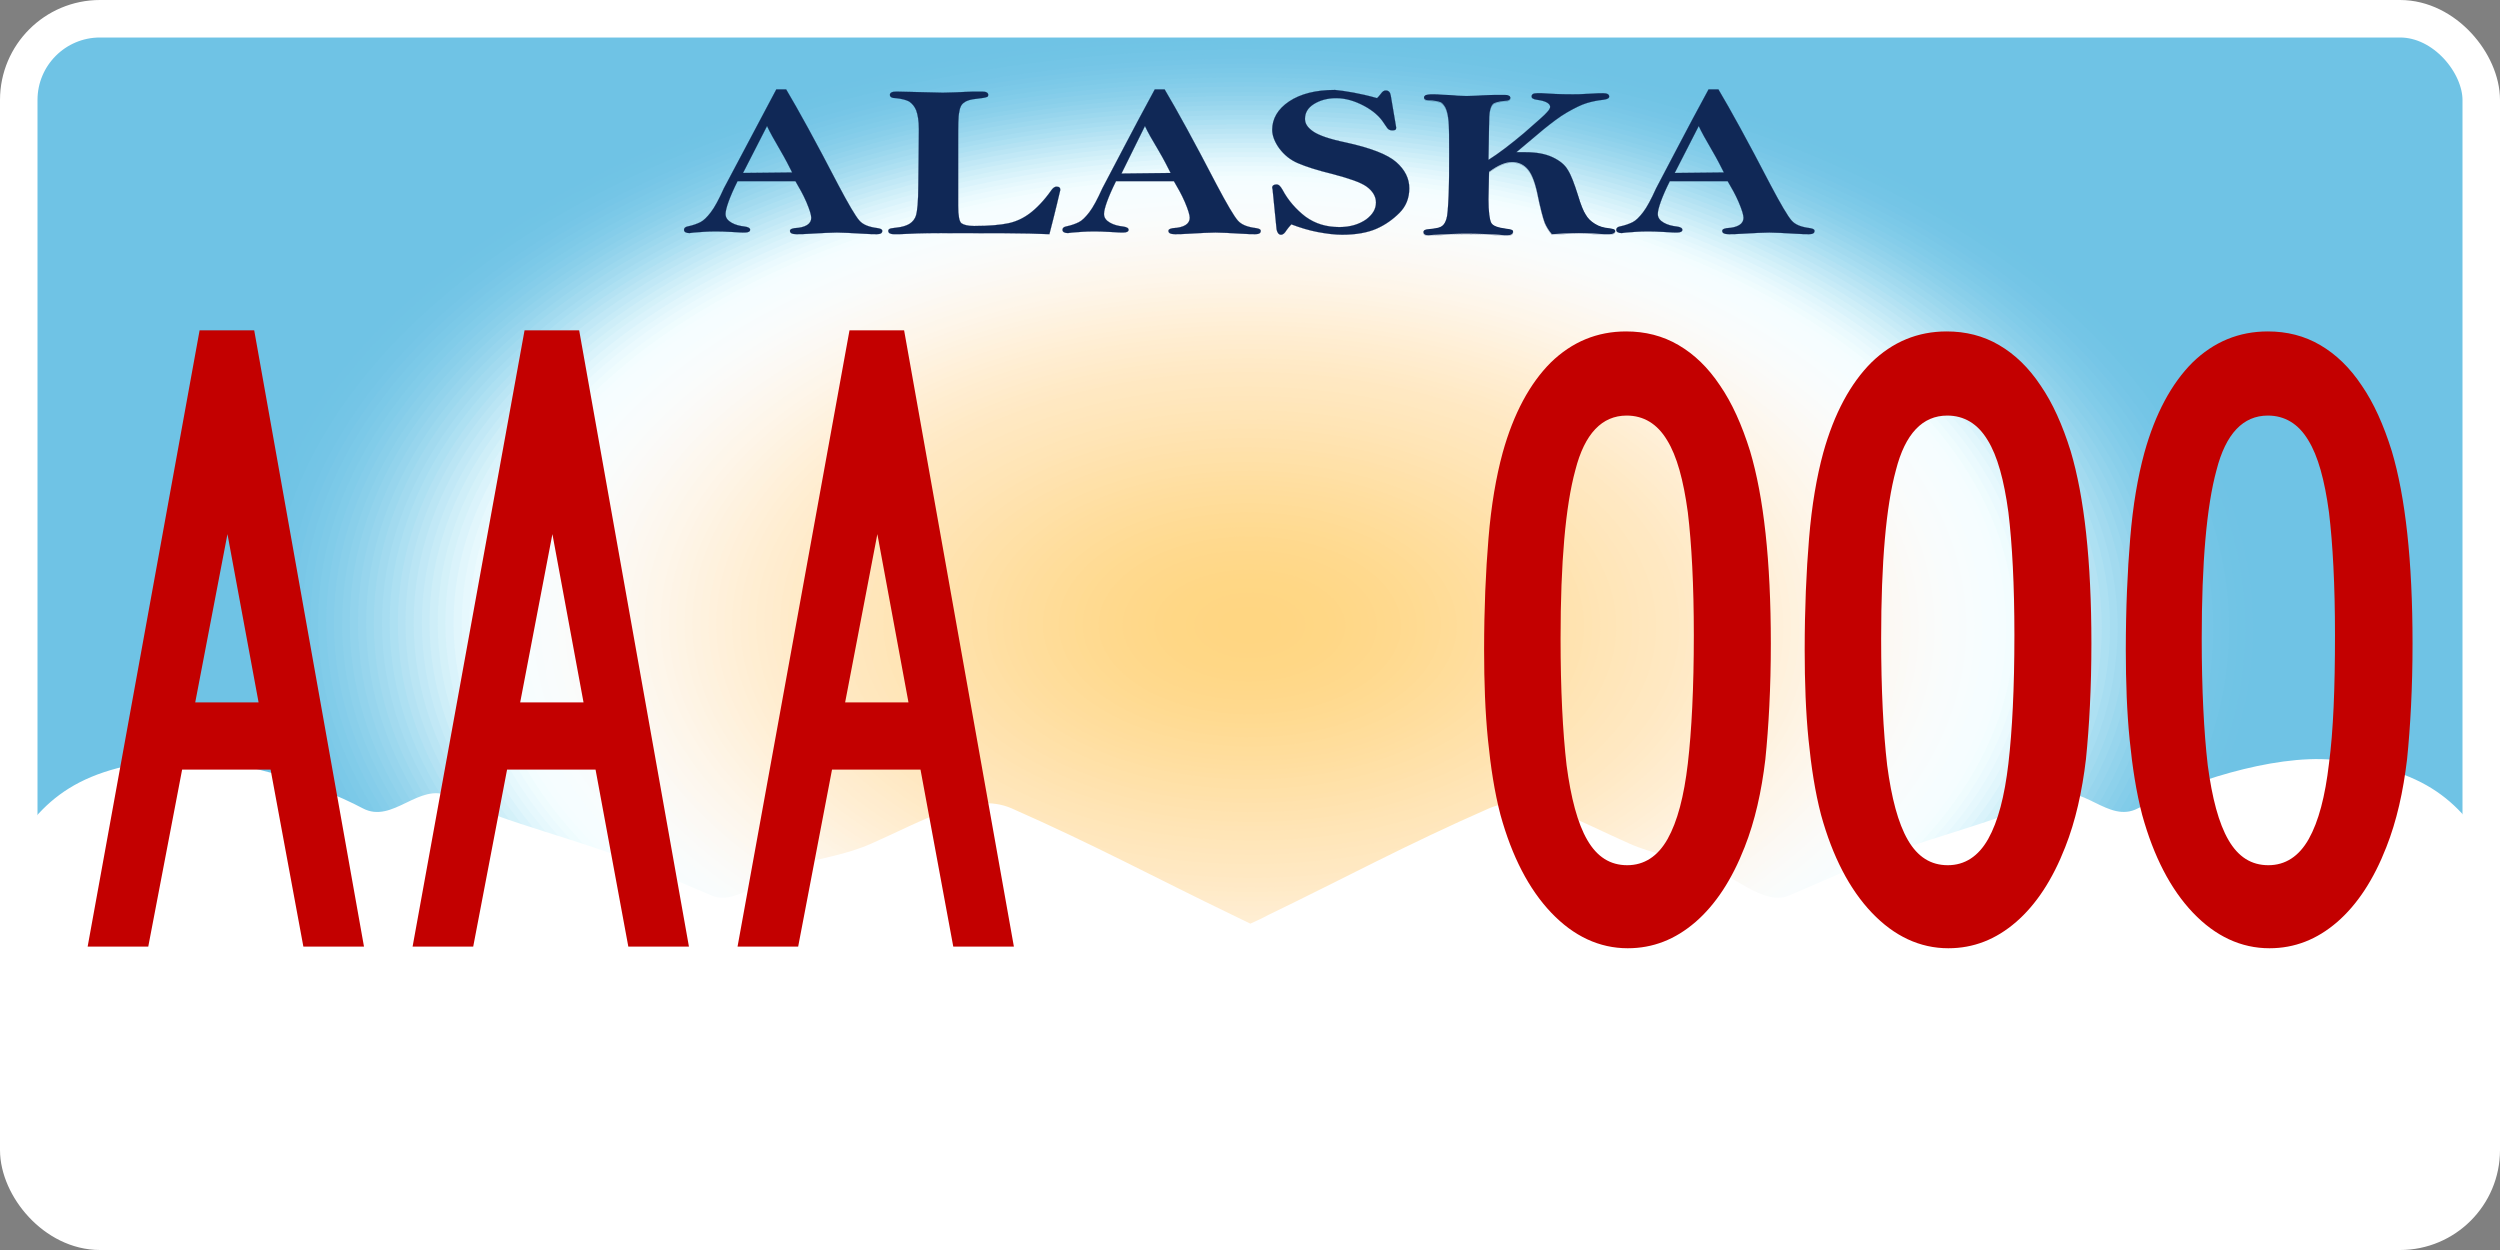 <svg width="400" height="200" viewBox="0 0 400 200" fill="none" xmlns="http://www.w3.org/2000/svg">
<rect x="0" y="0" width="400" height="200" fill="#808080" stroke="none"/>
<g clip-path="url(#clip0_26_8355)">
<path d="M15.858 -3.703C10.353 -3.354 5.11 -0.819 1.79 1.716C-8.346 9.584 -7.997 18.238 -7.997 30.388V172.874C-7.997 182.751 -8.346 187.122 -1.531 195.339C0.654 197.961 5.547 201.458 10.528 202.857C16.208 204.43 23.023 203.906 29.053 203.906H226.272C271.886 203.906 318.635 203.556 364.248 203.906C370.452 203.906 377.704 204.168 383.821 203.818C390.2 203.381 396.317 200.322 400.336 196.388L402.608 193.766C403.045 193.154 403.22 192.979 403.657 192.454L406.191 187.472C408.9 180.391 407.764 159.499 407.764 150.67V36.682C407.764 22.171 409.861 15.091 401.21 4.688C398.763 1.804 394.22 -1.256 389.064 -2.742C383.909 -4.228 376.132 -3.791 370.452 -3.791C357.257 -3.703 344.15 -3.791 330.955 -3.791C278.352 -3.791 225.836 -3.703 173.232 -3.791C160.212 -3.791 147.018 -3.616 133.998 -3.791C127.444 -3.878 120.803 -3.791 114.25 -3.791C107.783 -3.791 100.88 -3.529 94.501 -3.703C76.676 -4.315 53.956 -3.791 35.257 -3.791C29.227 -3.791 21.713 -4.14 15.858 -3.703Z" stroke="#999999" stroke-width="0.582" stroke-miterlimit="22.926"/>
<path fill-rule="evenodd" clip-rule="evenodd" d="M1.615 169.902L0.654 169.989C0.566 169.989 0.479 169.989 0.479 170.076C0.479 171.388 0.741 171.737 0.654 172.786C0.13 179.517 0.479 185.461 5.285 190.619C11.052 196.825 19.004 195.776 26.519 195.776C44.344 195.776 62.083 195.776 79.909 195.776H345.81C354.548 195.776 363.636 195.514 372.374 195.776C382.161 196.038 388.365 196.476 394.22 190.881C400.162 185.286 399.637 179.43 399.462 170.339C399.113 145.163 399.462 118.415 399.462 93.064C399.462 76.106 399.812 58.711 399.462 41.752C399.288 35.283 400.249 22.084 398.851 16.664C397.191 10.283 391.249 5.388 384.695 4.426C380.064 3.814 236.147 4.164 226.447 4.164C222.253 4.164 175.854 4.339 173.057 4.077C172.97 4.251 172.446 4.339 173.145 5.3C171.572 4.863 173.232 3.902 169.562 4.164C168.514 4.251 166.591 4.164 165.106 4.164H45.743C38.49 4.164 31.15 4.077 23.897 4.164C15.771 4.339 11.576 4.077 6.334 8.447C1.266 12.643 0.566 17.888 0.566 23.745V149.709C0.566 154.517 0.392 163.345 0.654 167.978C0.654 169.727 0.392 169.202 1.615 169.902Z" fill="#6FC3E5"/>
<path fill-rule="evenodd" clip-rule="evenodd" d="M199.971 101.193C201.019 101.193 201.893 100.669 201.893 100.057C201.893 99.445 201.019 98.921 199.971 98.921C198.922 98.921 198.048 99.445 198.048 100.057C198.048 100.669 198.922 101.193 199.971 101.193Z" fill="#FFD682"/>
<path fill-rule="evenodd" clip-rule="evenodd" d="M199.971 100.757C199.272 100.757 198.66 100.407 198.66 99.97C198.66 99.533 199.272 99.183 199.971 99.183C200.67 99.183 201.281 99.533 201.281 99.97C201.281 100.407 200.67 100.757 199.971 100.757ZM199.971 101.893C201.718 101.893 203.116 101.106 203.116 100.057C203.116 99.008 201.718 98.222 199.971 98.134C198.223 98.134 196.825 98.921 196.825 99.97C196.825 101.019 198.223 101.893 199.971 101.893Z" fill="#FFD682"/>
<path fill-rule="evenodd" clip-rule="evenodd" d="M199.971 101.544C198.573 101.544 197.437 100.844 197.437 100.058C197.437 99.271 198.573 98.572 199.971 98.572C201.369 98.572 202.505 99.271 202.505 100.058C202.505 100.844 201.369 101.544 199.971 101.544ZM199.971 102.68C202.417 102.68 204.427 101.544 204.427 100.058C204.427 98.572 202.417 97.435 199.971 97.435C197.524 97.435 195.514 98.572 195.514 100.058C195.514 101.456 197.524 102.68 199.971 102.68Z" fill="#FFD682"/>
<path fill-rule="evenodd" clip-rule="evenodd" d="M199.971 102.243C197.874 102.243 196.126 101.194 196.126 99.97C196.126 98.746 197.874 97.698 199.971 97.698C202.068 97.698 203.816 98.746 203.816 99.97C203.816 101.282 202.068 102.243 199.971 102.243ZM199.971 103.379C203.116 103.379 205.738 101.893 205.738 100.058C205.738 98.222 203.204 96.649 199.971 96.649C196.825 96.649 194.204 98.135 194.204 99.97C194.204 101.893 196.825 103.379 199.971 103.379Z" fill="#FFD682"/>
<path fill-rule="evenodd" clip-rule="evenodd" d="M199.971 103.029C197.174 103.029 194.903 101.631 194.903 100.057C194.903 98.397 197.174 97.085 199.971 97.085C202.767 97.085 205.039 98.484 205.039 100.057C205.039 101.718 202.767 103.029 199.971 103.029ZM199.971 104.166C203.815 104.166 206.961 102.33 206.961 100.057C206.961 97.785 203.815 95.949 199.971 95.949C196.126 95.949 192.98 97.785 192.98 100.057C192.98 102.33 196.126 104.166 199.971 104.166Z" fill="#FFD683"/>
<path fill-rule="evenodd" clip-rule="evenodd" d="M199.971 103.816C196.475 103.816 193.592 102.155 193.592 100.058C193.592 97.96 196.475 96.299 199.971 96.299C203.466 96.299 206.349 97.96 206.349 100.058C206.349 102.155 203.466 103.816 199.971 103.816ZM199.971 104.865C204.514 104.865 208.272 102.68 208.272 100.058C208.272 97.348 204.602 95.162 199.971 95.162C195.427 95.162 191.669 97.348 191.669 99.97C191.669 102.68 195.427 104.865 199.971 104.865Z" fill="#FFD683"/>
<path fill-rule="evenodd" clip-rule="evenodd" d="M199.971 104.516C195.776 104.516 192.369 102.505 192.369 99.97C192.369 97.523 195.776 95.512 199.971 95.512C204.165 95.512 207.573 97.523 207.573 100.058C207.66 102.505 204.165 104.516 199.971 104.516ZM199.971 105.652C205.214 105.652 209.495 103.205 209.495 100.058C209.495 96.998 205.214 94.463 199.971 94.376C194.728 94.376 190.446 96.823 190.446 99.97C190.446 103.117 194.728 105.652 199.971 105.652Z" fill="#FFD684"/>
<path fill-rule="evenodd" clip-rule="evenodd" d="M199.971 105.302C195.077 105.302 191.058 102.942 191.058 100.057C191.058 97.173 195.077 94.812 199.971 94.812C204.864 94.812 208.884 97.173 208.884 100.057C208.884 102.942 204.864 105.302 199.971 105.302ZM199.971 106.439C205.913 106.439 210.806 103.641 210.806 100.145C210.806 96.648 206 93.764 199.971 93.764C194.029 93.764 189.135 96.561 189.135 100.057C189.135 103.554 194.029 106.351 199.971 106.439Z" fill="#FFD784"/>
<path fill-rule="evenodd" clip-rule="evenodd" d="M199.971 106.002C194.378 106.002 189.747 103.292 189.747 99.97C189.747 96.648 194.291 94.026 199.971 94.026C205.563 94.026 210.194 96.736 210.194 100.058C210.194 103.379 205.563 106.002 199.971 106.002ZM199.971 107.138C206.612 107.138 212.117 103.991 212.117 100.058C212.117 96.124 206.699 92.89 199.971 92.89C193.242 92.89 187.825 96.037 187.825 99.97C187.825 103.904 193.33 107.138 199.971 107.138Z" fill="#FFD785"/>
<path fill-rule="evenodd" clip-rule="evenodd" d="M199.971 106.789C193.679 106.789 188.524 103.729 188.524 100.058C188.524 96.299 193.679 93.327 199.971 93.327C206.262 93.327 211.418 96.386 211.418 100.058C211.418 103.816 206.262 106.789 199.971 106.789ZM199.971 107.925C207.398 107.925 213.34 104.428 213.34 100.058C213.34 95.687 207.311 92.19 199.971 92.19C192.543 92.19 186.601 95.687 186.601 100.058C186.601 104.428 192.543 107.838 199.971 107.925Z" fill="#FFD785"/>
<path fill-rule="evenodd" clip-rule="evenodd" d="M199.971 107.488C192.893 107.488 187.213 104.079 187.213 99.97C187.213 95.862 192.893 92.453 199.971 92.54C207.049 92.54 212.728 95.949 212.728 100.058C212.728 104.166 207.049 107.575 199.971 107.488ZM199.971 108.624C208.097 108.624 214.651 104.778 214.651 100.058C214.651 95.337 208.097 91.404 199.971 91.404C191.844 91.404 185.291 95.25 185.291 99.97C185.291 104.778 191.844 108.624 199.971 108.624Z" fill="#FFD786"/>
<path fill-rule="evenodd" clip-rule="evenodd" d="M199.971 108.274C192.194 108.274 185.99 104.516 185.99 99.97C185.99 95.424 192.281 91.753 199.971 91.753C207.748 91.753 213.952 95.512 213.952 100.057C213.952 104.603 207.748 108.274 199.971 108.274ZM199.971 109.411C208.796 109.411 215.874 105.302 215.874 100.057C215.874 94.9 208.709 90.704 199.971 90.617C191.145 90.617 184.067 94.725 184.067 99.97C184.067 105.215 191.145 109.411 199.971 109.411Z" fill="#FFD787"/>
<path fill-rule="evenodd" clip-rule="evenodd" d="M199.971 109.061C191.495 109.061 184.679 104.953 184.679 100.057C184.679 95.162 191.495 91.054 199.971 91.141C208.447 91.141 215.262 95.25 215.262 100.145C215.262 105.04 208.447 109.061 199.971 109.061ZM199.971 110.11C209.495 110.11 217.185 105.652 217.185 100.057C217.185 94.463 209.495 89.917 199.971 89.917C190.446 89.917 182.757 94.376 182.757 99.97C182.757 105.565 190.446 110.11 199.971 110.11Z" fill="#FFD888"/>
<path fill-rule="evenodd" clip-rule="evenodd" d="M199.971 109.761C190.796 109.761 183.368 105.39 183.368 99.97C183.368 94.55 190.796 90.267 199.971 90.267C209.146 90.267 216.573 94.638 216.573 100.058C216.573 105.477 209.146 109.761 199.971 109.761ZM199.971 110.897C210.194 110.897 218.408 106.089 218.408 100.058C218.408 94.026 210.107 89.131 199.971 89.131C189.747 89.131 181.533 93.939 181.533 99.97C181.533 106.002 189.747 110.897 199.971 110.897Z" fill="#FFD889"/>
<path fill-rule="evenodd" clip-rule="evenodd" d="M199.971 110.547C190.097 110.547 182.145 105.827 182.145 99.97C182.145 94.201 190.097 89.48 199.971 89.568C209.845 89.568 217.796 94.288 217.796 100.145C217.796 105.914 209.845 110.547 199.971 110.547ZM199.971 111.683C210.893 111.683 219.719 106.526 219.719 100.145C219.719 93.763 210.893 88.519 199.971 88.519C189.048 88.519 180.222 93.676 180.222 100.057C180.222 106.351 189.048 111.596 199.971 111.683Z" fill="#FFD88A"/>
<path fill-rule="evenodd" clip-rule="evenodd" d="M199.971 111.247C189.398 111.247 180.834 106.177 180.834 99.97C180.834 93.764 189.398 88.781 199.971 88.781C210.544 88.781 219.107 93.851 219.107 100.057C219.107 106.264 210.544 111.334 199.971 111.247ZM199.971 112.383C211.592 112.383 221.03 106.876 221.03 100.057C221.03 93.239 211.592 87.645 199.971 87.645C188.349 87.645 178.912 93.152 178.912 99.97C178.912 106.788 188.349 112.383 199.971 112.383Z" fill="#FFD88B"/>
<path fill-rule="evenodd" clip-rule="evenodd" d="M199.971 112.033C188.699 112.033 179.611 106.614 179.611 99.97C179.611 93.327 188.699 87.994 199.971 88.082C211.243 88.082 220.331 93.501 220.331 100.145C220.331 106.701 211.243 112.033 199.971 112.033ZM199.971 113.17C212.292 113.17 222.253 107.4 222.253 100.145C222.253 92.89 212.292 87.033 199.971 86.945C187.65 86.945 177.688 92.715 177.688 99.97C177.688 107.226 187.65 113.082 199.971 113.17Z" fill="#FFD98C"/>
<path fill-rule="evenodd" clip-rule="evenodd" d="M199.971 112.733C187.999 112.733 178.3 106.963 178.3 99.97C178.3 92.977 187.999 87.295 199.971 87.295C211.942 87.295 221.641 93.064 221.641 100.058C221.641 107.138 211.942 112.82 199.971 112.733ZM199.971 113.869C212.99 113.869 223.564 107.75 223.564 100.058C223.564 92.365 212.99 86.159 199.971 86.159C186.951 86.159 176.378 92.278 176.378 99.97C176.378 107.663 186.951 113.869 199.971 113.869Z" fill="#FFD98D"/>
<path fill-rule="evenodd" clip-rule="evenodd" d="M199.971 113.519C187.3 113.519 177.077 107.4 177.077 99.97C177.077 92.54 187.3 86.508 199.971 86.596C212.641 86.596 222.865 92.715 222.865 100.145C222.865 107.575 212.641 113.519 199.971 113.519ZM199.971 114.656C213.69 114.656 224.787 108.187 224.787 100.145C224.787 92.103 213.69 85.459 199.971 85.459C186.252 85.459 175.154 91.928 175.154 99.97C175.154 108.012 186.252 114.568 199.971 114.656Z" fill="#FFD98E"/>
<path fill-rule="evenodd" clip-rule="evenodd" d="M199.971 114.306C186.601 114.306 175.766 107.837 175.766 99.97C175.766 92.103 186.601 85.809 199.971 85.809C213.34 85.809 224.175 92.278 224.175 100.145C224.175 107.925 213.34 114.306 199.971 114.306ZM199.971 115.355C214.389 115.355 226.098 108.537 226.098 100.058C226.098 91.578 214.389 84.673 199.971 84.673C185.553 84.673 173.844 91.491 173.844 99.97C173.844 108.449 185.553 115.355 199.971 115.355Z" fill="#FFDA90"/>
<path fill-rule="evenodd" clip-rule="evenodd" d="M199.971 115.006C185.902 115.006 174.455 108.187 174.455 99.97C174.455 91.666 185.902 85.022 199.971 85.022C214.039 85.022 225.486 91.841 225.486 100.058C225.486 108.275 214.039 115.093 199.971 115.006ZM199.971 116.142C215.088 116.142 227.321 108.974 227.321 100.145C227.321 91.229 215.088 83.973 199.971 83.973C184.854 83.973 172.62 91.141 172.62 99.97C172.62 108.799 184.854 116.054 199.971 116.142Z" fill="#FFDA91"/>
<path fill-rule="evenodd" clip-rule="evenodd" d="M199.971 115.792C185.203 115.792 173.232 108.712 173.232 99.97C173.232 91.229 185.203 84.236 199.971 84.323C214.738 84.323 226.709 91.403 226.709 100.145C226.709 108.799 214.738 115.792 199.971 115.792ZM199.971 116.929C215.787 117.016 228.632 109.498 228.632 100.145C228.632 90.879 215.787 83.274 199.971 83.187C184.155 83.099 171.31 90.617 171.31 99.97C171.31 109.236 184.155 116.841 199.971 116.929Z" fill="#FFDB92"/>
<path fill-rule="evenodd" clip-rule="evenodd" d="M199.971 116.491C184.504 116.491 171.921 109.061 171.921 99.97C171.921 90.879 184.504 83.536 199.971 83.536C215.437 83.536 228.02 90.966 228.02 100.057C228.02 109.236 215.437 116.579 199.971 116.491ZM199.971 117.628C216.486 117.715 229.942 109.848 229.942 100.145C229.942 90.442 216.573 82.487 199.971 82.487C183.456 82.4 169.999 90.267 169.999 99.97C169.999 109.673 183.456 117.628 199.971 117.628Z" fill="#FFDB94"/>
<path fill-rule="evenodd" clip-rule="evenodd" d="M199.971 117.278C183.805 117.191 170.698 109.498 170.698 99.97C170.698 90.442 183.805 82.749 199.971 82.837C216.136 82.924 229.244 90.617 229.244 100.145C229.244 109.586 216.136 117.278 199.971 117.278ZM199.971 118.414C217.185 118.502 231.166 110.285 231.166 100.145C231.166 90.005 217.185 81.788 199.971 81.7C182.757 81.613 168.776 89.83 168.776 99.97C168.776 110.11 182.757 118.327 199.971 118.414Z" fill="#FFDB95"/>
<path fill-rule="evenodd" clip-rule="evenodd" d="M199.971 117.977C183.106 117.89 169.387 109.848 169.387 99.883C169.387 89.917 183.106 81.963 199.971 81.963C216.835 82.05 230.554 90.092 230.554 100.057C230.554 110.023 216.835 118.065 199.971 117.977ZM199.971 119.114C217.884 119.201 232.477 110.635 232.477 100.145C232.477 89.568 217.971 81.001 199.971 80.914C182.058 80.826 167.465 89.393 167.465 99.883C167.465 110.46 182.058 119.114 199.971 119.114Z" fill="#FFDC97"/>
<path fill-rule="evenodd" clip-rule="evenodd" d="M199.971 118.764C182.407 118.677 168.077 110.285 168.077 99.97C168.077 89.655 182.32 81.263 199.971 81.351C217.534 81.438 231.865 89.83 231.865 100.145C231.865 110.46 217.534 118.764 199.971 118.764ZM199.971 119.901C218.583 119.988 233.7 111.072 233.7 100.145C233.7 89.218 218.583 80.215 199.971 80.215C181.358 80.127 166.242 89.043 166.242 99.97C166.242 110.897 181.358 119.813 199.971 119.901Z" fill="#FFDC98"/>
<path fill-rule="evenodd" clip-rule="evenodd" d="M199.971 119.464C181.708 119.376 166.853 110.635 166.853 99.883C166.853 89.131 181.708 80.477 199.971 80.477C218.233 80.564 233.088 89.306 233.088 100.058C233.088 110.897 218.233 119.551 199.971 119.464ZM199.971 120.6C219.282 120.687 235.011 111.509 235.011 100.058C235.011 88.694 219.282 79.428 199.971 79.341C180.659 79.253 164.931 88.432 164.931 99.883C164.931 111.334 180.659 120.6 199.971 120.6Z" fill="#FFDD9A"/>
<path fill-rule="evenodd" clip-rule="evenodd" d="M199.971 120.25C181.009 120.163 165.542 111.072 165.542 99.97C165.542 88.781 180.922 79.777 199.971 79.865C218.932 79.952 234.399 89.043 234.399 100.145C234.399 111.334 218.932 120.338 199.971 120.25ZM199.971 121.387C219.981 121.474 236.321 111.946 236.321 100.145C236.321 88.344 220.068 78.728 199.971 78.728C179.96 78.641 163.62 88.169 163.62 99.97C163.62 111.684 179.96 121.299 199.971 121.387Z" fill="#FFDD9B"/>
<path fill-rule="evenodd" clip-rule="evenodd" d="M199.971 121.037C180.31 120.949 164.319 111.509 164.319 99.97C164.319 88.431 180.31 79.078 199.971 79.078C219.632 79.165 235.622 88.606 235.622 100.145C235.622 111.683 219.632 121.037 199.971 121.037ZM199.971 122.086C220.767 122.173 237.545 112.295 237.545 100.057C237.545 87.819 220.68 77.942 199.971 77.854C179.174 77.767 162.397 87.644 162.397 99.882C162.397 112.121 179.174 122.086 199.971 122.086Z" fill="#FFDD9D"/>
<path fill-rule="evenodd" clip-rule="evenodd" d="M199.971 121.736C179.523 121.649 163.008 111.946 163.008 99.882C163.008 87.819 179.523 78.204 199.971 78.291C220.418 78.379 236.933 88.082 236.933 100.145C236.933 112.121 220.418 121.824 199.971 121.736ZM199.971 122.873C221.466 122.96 238.855 112.732 238.855 100.145C238.855 87.557 221.466 77.242 199.971 77.155C178.475 77.067 161.086 87.295 161.086 99.882C161.086 112.558 178.475 122.785 199.971 122.873Z" fill="#FFDE9E"/>
<path fill-rule="evenodd" clip-rule="evenodd" d="M199.971 122.523C178.824 122.435 161.785 112.383 161.785 99.97C161.785 87.557 178.912 77.504 199.971 77.592C221.117 77.679 238.156 87.732 238.156 100.145C238.156 112.558 221.117 122.523 199.971 122.523ZM199.971 123.659C222.166 123.747 240.079 113.17 240.079 100.145C240.079 87.12 222.078 76.543 199.971 76.456C177.776 76.368 159.863 86.945 159.863 99.97C159.863 112.995 177.776 123.572 199.971 123.659Z" fill="#FFDEA0"/>
<path fill-rule="evenodd" clip-rule="evenodd" d="M199.971 123.222C178.125 123.135 160.474 112.733 160.474 99.883C160.474 87.033 178.125 76.718 199.971 76.805C221.816 76.893 239.467 87.295 239.467 100.145C239.467 112.995 221.816 123.31 199.971 123.222ZM199.971 124.359C222.865 124.446 241.389 113.607 241.389 100.145C241.389 86.683 222.865 75.756 199.971 75.669C177.077 75.582 158.552 86.421 158.552 99.883C158.552 113.345 177.077 124.271 199.971 124.359Z" fill="#FFDFA1"/>
<path fill-rule="evenodd" clip-rule="evenodd" d="M199.971 124.009C177.426 123.922 159.163 113.17 159.163 99.97C159.163 86.771 177.426 76.019 199.971 76.106C222.515 76.194 240.778 86.945 240.778 100.145C240.778 113.345 222.515 124.097 199.971 124.009ZM199.971 125.145C223.564 125.233 242.613 114.044 242.613 100.145C242.613 86.246 223.476 74.97 199.971 74.97C176.378 74.882 157.328 86.071 157.328 99.97C157.328 113.782 176.378 125.058 199.971 125.145Z" fill="#FFDFA3"/>
<path fill-rule="evenodd" clip-rule="evenodd" d="M199.971 124.709C176.727 124.621 157.94 113.519 157.94 99.883C157.94 86.246 176.727 75.232 199.971 75.319C223.214 75.407 242.001 86.508 242.001 100.145C242.001 113.782 223.214 124.796 199.971 124.709ZM199.971 125.845C224.263 125.932 243.923 114.394 243.923 100.145C243.923 85.897 224.263 74.27 199.971 74.183C175.679 74.096 156.018 85.634 156.018 99.883C156.018 114.219 175.679 125.845 199.971 125.845Z" fill="#FFE0A5"/>
<path fill-rule="evenodd" clip-rule="evenodd" d="M199.971 125.495C176.028 125.408 156.629 113.957 156.629 99.883C156.629 85.809 176.028 74.445 199.971 74.533C223.913 74.62 243.312 86.072 243.312 100.145C243.312 114.219 223.913 125.583 199.971 125.495ZM199.971 126.632C224.962 126.719 245.234 114.831 245.234 100.145C245.234 85.46 224.962 73.484 199.971 73.396C174.979 73.309 154.707 85.197 154.707 99.883C154.707 114.569 174.979 126.544 199.971 126.632Z" fill="#FFE0A6"/>
<path fill-rule="evenodd" clip-rule="evenodd" d="M199.971 126.282C175.329 126.194 155.406 114.393 155.406 99.97C155.406 85.459 175.329 73.833 199.971 73.921C224.612 74.008 244.535 85.809 244.535 100.232C244.535 114.656 224.612 126.282 199.971 126.282ZM199.971 127.331C225.661 127.418 246.458 115.18 246.458 100.145C246.458 85.022 225.661 72.784 199.971 72.697C174.281 72.609 153.484 84.847 153.484 99.882C153.484 115.005 174.281 127.331 199.971 127.331Z" fill="#FFE1A8"/>
<path fill-rule="evenodd" clip-rule="evenodd" d="M199.971 126.981C174.63 126.894 154.095 114.743 154.095 99.883C154.095 85.022 174.63 72.959 199.971 73.046C225.311 73.134 245.846 85.284 245.846 100.145C245.846 115.093 225.311 127.068 199.971 126.981ZM199.971 128.117C226.36 128.205 247.768 115.705 247.768 100.145C247.768 84.672 226.36 71.998 199.971 71.91C173.582 71.823 152.173 84.323 152.173 99.883C152.173 115.442 173.582 128.03 199.971 128.117Z" fill="#FFE1A9"/>
<path fill-rule="evenodd" clip-rule="evenodd" d="M199.971 127.768C173.931 127.681 152.872 115.268 152.872 99.883C152.872 84.585 174.018 72.26 199.971 72.26C226.01 72.347 247.069 84.76 247.069 100.145C247.069 115.443 226.01 127.855 199.971 127.768ZM199.971 128.904C227.059 128.992 248.992 116.142 248.992 100.232C248.992 84.323 227.059 71.298 199.971 71.298C172.882 71.211 150.95 84.061 150.95 99.97C150.95 115.792 172.882 128.817 199.971 128.904Z" fill="#FFE1AB"/>
<path fill-rule="evenodd" clip-rule="evenodd" d="M199.971 128.467C173.232 128.38 151.561 115.617 151.561 99.883C151.561 84.148 173.232 71.473 199.971 71.561C226.709 71.648 248.38 84.41 248.38 100.145C248.38 115.88 226.709 128.555 199.971 128.467ZM199.971 129.604C227.758 129.691 250.302 116.492 250.302 100.145C250.302 83.799 227.758 70.512 199.971 70.424C172.183 70.337 149.639 83.536 149.639 99.883C149.639 116.229 172.183 129.516 199.971 129.604Z" fill="#FFE2AD"/>
<path fill-rule="evenodd" clip-rule="evenodd" d="M199.971 129.254C172.533 129.166 150.251 116.054 150.251 99.883C150.251 83.711 172.533 70.774 199.971 70.774C227.408 70.861 249.691 83.973 249.691 100.145C249.691 116.316 227.408 129.341 199.971 129.254ZM199.971 130.39C228.457 130.478 251.613 116.928 251.613 100.232C251.613 83.449 228.544 69.812 199.971 69.725C171.484 69.637 148.328 83.186 148.328 99.883C148.328 116.579 171.484 130.303 199.971 130.39Z" fill="#FFE2AE"/>
<path fill-rule="evenodd" clip-rule="evenodd" d="M199.971 129.953C171.834 129.866 149.027 116.404 149.027 99.883C149.027 83.361 171.834 69.987 199.971 70.074C228.108 70.162 250.914 83.624 250.914 100.145C250.914 116.754 228.108 130.041 199.971 129.953ZM199.971 131.09C229.156 131.177 252.836 117.278 252.836 100.145C252.836 83.012 229.156 69.025 199.971 68.938C170.785 68.851 147.105 82.749 147.105 99.883C147.105 117.016 170.785 131.002 199.971 131.09Z" fill="#FFE3B0"/>
<path fill-rule="evenodd" clip-rule="evenodd" d="M199.971 130.74C171.135 130.653 147.717 116.841 147.717 99.883C147.717 82.924 171.135 69.2 199.971 69.288C228.807 69.375 252.225 83.187 252.225 100.145C252.225 117.103 228.807 130.827 199.971 130.74ZM199.971 131.876C229.855 131.964 254.147 117.803 254.147 100.232C254.147 82.662 229.942 68.326 199.971 68.239C170.086 68.151 145.794 82.312 145.794 99.883C145.794 117.453 170.086 131.789 199.971 131.876Z" fill="#FFE3B1"/>
<path fill-rule="evenodd" clip-rule="evenodd" d="M199.971 131.527C170.436 131.439 146.493 117.278 146.493 99.883C146.493 82.487 170.436 68.501 199.971 68.588C229.506 68.676 253.448 82.837 253.448 100.232C253.448 117.54 229.506 131.614 199.971 131.527ZM199.971 132.576C230.554 132.663 255.371 118.152 255.371 100.145C255.371 82.138 230.554 67.452 199.971 67.452C169.387 67.365 144.571 81.875 144.571 99.883C144.571 117.89 169.387 132.488 199.971 132.576Z" fill="#FFE4B3"/>
<path fill-rule="evenodd" clip-rule="evenodd" d="M199.971 132.226C169.737 132.139 145.182 117.628 145.182 99.883C145.182 82.138 169.737 67.714 199.971 67.802C230.205 67.889 254.759 82.4 254.759 100.145C254.759 117.977 230.205 132.313 199.971 132.226ZM199.971 133.362C231.253 133.45 256.681 118.589 256.681 100.232C256.681 81.788 231.341 66.84 199.971 66.753C168.688 66.665 143.26 81.526 143.26 99.883C143.26 118.24 168.688 133.275 199.971 133.362Z" fill="#FFE4B5"/>
<path fill-rule="evenodd" clip-rule="evenodd" d="M199.971 133.013C169.038 132.925 143.872 118.065 143.872 99.883C143.872 81.701 168.95 67.015 199.971 67.102C230.904 67.19 256.069 82.05 256.069 100.232C256.069 118.415 230.904 133.1 199.971 133.013ZM199.971 134.149C231.952 134.237 257.904 119.027 257.904 100.232C257.904 81.438 231.952 66.053 199.971 65.966C167.989 65.879 142.037 81.089 142.037 99.883C142.037 118.677 167.989 134.062 199.971 134.149Z" fill="#FFE5B6"/>
<path fill-rule="evenodd" clip-rule="evenodd" d="M199.971 133.712C168.339 133.625 142.648 118.502 142.648 99.883C142.648 81.264 168.339 66.228 199.971 66.316C231.603 66.403 257.293 81.526 257.293 100.145C257.293 118.764 231.603 133.8 199.971 133.712ZM199.971 134.849C232.651 134.936 259.215 119.376 259.215 100.145C259.215 80.914 232.651 65.267 199.971 65.179C167.29 65.092 140.726 80.564 140.726 99.883C140.726 119.201 167.29 134.761 199.971 134.849Z" fill="#FFE5B7"/>
<path fill-rule="evenodd" clip-rule="evenodd" d="M199.971 134.499C167.639 134.412 141.338 118.939 141.338 99.883C141.338 80.827 167.552 65.529 199.971 65.617C232.302 65.704 258.603 81.176 258.603 100.233C258.603 119.201 232.302 134.586 199.971 134.499ZM199.971 135.635C233.35 135.723 260.526 119.901 260.526 100.233C260.526 80.564 233.438 64.568 199.971 64.48C166.504 64.393 139.415 80.215 139.415 99.883C139.415 119.551 166.591 135.548 199.971 135.635Z" fill="#FFE6B9"/>
<path fill-rule="evenodd" clip-rule="evenodd" d="M199.971 135.198C166.941 135.111 140.115 119.289 140.115 99.795C140.115 80.389 166.941 64.655 199.971 64.742C233.001 64.829 259.827 80.651 259.827 100.145C259.827 119.638 233.001 135.285 199.971 135.198ZM199.971 136.334C234.137 136.422 261.749 120.25 261.749 100.145C261.749 80.04 234.05 63.781 199.971 63.606C165.805 63.518 138.192 79.69 138.192 99.795C138.192 119.9 165.805 136.247 199.971 136.334Z" fill="#FFE6BA"/>
<path fill-rule="evenodd" clip-rule="evenodd" d="M199.971 135.985C166.154 135.897 138.804 119.726 138.804 99.883C138.804 80.04 166.154 64.043 199.971 64.13C233.787 64.218 261.138 80.389 261.138 100.232C261.138 120.075 233.787 136.072 199.971 135.985ZM199.971 137.121C234.836 137.209 263.06 120.687 263.06 100.232C263.06 79.777 234.836 63.081 199.971 62.994C165.106 62.906 136.881 79.428 136.881 99.883C136.881 120.338 165.106 137.034 199.971 137.121Z" fill="#FFE6BC"/>
<path fill-rule="evenodd" clip-rule="evenodd" d="M199.971 136.772C165.455 136.684 137.58 120.163 137.58 99.883C137.58 79.603 165.542 63.256 199.971 63.344C234.486 63.431 262.361 79.952 262.361 100.232C262.361 120.513 234.486 136.859 199.971 136.772ZM199.971 137.821C235.535 137.908 264.283 121.037 264.283 100.145C264.283 79.253 235.448 62.207 199.971 62.12C164.406 62.032 135.658 78.903 135.658 99.795C135.658 120.775 164.406 137.733 199.971 137.821Z" fill="#FFE7BD"/>
<path fill-rule="evenodd" clip-rule="evenodd" d="M199.971 137.471C164.756 137.383 136.27 120.512 136.27 99.882C136.27 79.165 164.756 62.469 199.971 62.644C235.185 62.731 263.672 79.602 263.672 100.232C263.672 120.862 235.185 137.558 199.971 137.471ZM199.971 138.607C236.234 138.694 265.594 121.561 265.594 100.232C265.594 78.903 236.234 61.595 199.971 61.508C163.707 61.42 134.347 78.553 134.347 99.882C134.347 121.124 163.707 138.52 199.971 138.607Z" fill="#FFE7BE"/>
<path fill-rule="evenodd" clip-rule="evenodd" d="M199.971 138.258C164.057 138.17 134.959 120.949 134.959 99.883C134.959 78.816 164.057 61.77 199.971 61.857C235.884 61.945 264.982 79.165 264.982 100.232C264.982 121.299 235.884 138.345 199.971 138.258ZM199.971 139.394C236.933 139.481 266.817 121.998 266.817 100.232C266.817 78.553 236.846 60.808 199.971 60.721C163.008 60.634 133.124 78.117 133.124 99.883C133.124 121.561 163.008 139.219 199.971 139.394Z" fill="#FFE8C0"/>
<path fill-rule="evenodd" clip-rule="evenodd" d="M199.971 138.957C163.358 138.87 133.736 121.299 133.736 99.795C133.736 78.291 163.358 60.896 199.971 61.071C236.584 61.158 266.206 78.728 266.206 100.232C266.206 121.736 236.584 139.044 199.971 138.957ZM199.971 140.093C237.632 140.181 268.128 122.348 268.128 100.232C268.128 78.117 237.632 60.109 199.971 59.934C162.309 59.847 131.813 77.68 131.813 99.795C131.813 121.999 162.309 140.006 199.971 140.093Z" fill="#FFE8C1"/>
<path fill-rule="evenodd" clip-rule="evenodd" d="M199.971 139.744C162.659 139.656 132.425 121.824 132.425 99.883C132.425 77.942 162.659 60.284 199.971 60.371C237.282 60.459 267.516 78.291 267.516 100.232C267.516 122.173 237.282 139.831 199.971 139.744ZM199.971 140.88C238.331 140.968 269.439 122.785 269.439 100.232C269.439 77.68 238.331 59.323 199.971 59.235C161.61 59.148 130.502 77.33 130.502 99.883C130.502 122.436 161.61 140.705 199.971 140.88Z" fill="#FFE8C2"/>
<path fill-rule="evenodd" clip-rule="evenodd" d="M199.971 140.443C161.96 140.356 131.202 122.173 131.202 99.795C131.202 77.417 162.047 59.41 199.971 59.497C237.982 59.585 268.74 77.767 268.74 100.145C268.74 122.523 237.982 140.618 199.971 140.443ZM199.971 141.579C239.03 141.667 270.662 123.135 270.662 100.232C270.662 77.242 239.03 58.536 199.971 58.448C160.911 58.361 129.279 76.893 129.279 99.795C129.279 122.785 160.911 141.492 199.971 141.579Z" fill="#FFE9C4"/>
<path fill-rule="evenodd" clip-rule="evenodd" d="M199.971 141.23C161.261 141.142 129.891 122.61 129.891 99.883C129.891 77.155 161.261 58.798 199.971 58.885C238.681 58.973 270.051 77.505 270.051 100.32C270.051 122.96 238.681 141.317 199.971 141.23ZM199.971 142.366C239.729 142.453 271.973 123.659 271.973 100.232C271.973 76.893 239.729 57.836 199.971 57.749C160.212 57.662 127.968 76.456 127.968 99.883C127.968 123.222 160.212 142.279 199.971 142.366Z" fill="#FFE9C6"/>
<path fill-rule="evenodd" clip-rule="evenodd" d="M199.971 142.016C160.562 141.929 128.58 123.047 128.58 99.883C128.58 76.718 160.562 58.011 199.971 58.099C239.38 58.186 271.361 77.067 271.361 100.232C271.361 123.397 239.38 142.104 199.971 142.016ZM199.971 143.065C240.428 143.153 273.196 124.009 273.196 100.232C273.196 76.456 240.428 57.05 199.971 56.962C159.513 56.875 126.745 76.019 126.745 99.795C126.745 123.572 159.513 142.978 199.971 143.065Z" fill="#FFEAC7"/>
<path fill-rule="evenodd" clip-rule="evenodd" d="M199.971 142.716C159.863 142.628 127.357 123.397 127.357 99.795C127.357 76.193 159.863 57.224 199.971 57.312C240.079 57.399 272.585 76.63 272.585 100.232C272.585 123.834 240.079 142.803 199.971 142.716ZM199.971 143.852C241.127 143.94 274.507 124.446 274.507 100.232C274.507 76.019 241.127 56.35 199.971 56.176C158.814 56.088 125.434 75.582 125.434 99.795C125.434 124.009 158.814 143.765 199.971 143.852Z" fill="#FFEBC9"/>
<path fill-rule="evenodd" clip-rule="evenodd" d="M199.971 143.502C159.163 143.415 126.046 123.834 126.046 99.883C126.046 75.931 159.163 56.525 199.971 56.613C240.778 56.7 273.895 76.281 273.895 100.232C273.895 124.184 240.778 143.59 199.971 143.502ZM199.971 144.639C241.826 144.726 275.818 124.883 275.818 100.32C275.818 75.669 241.914 55.651 199.971 55.564C158.115 55.476 124.124 75.319 124.124 99.883C124.124 124.446 158.115 144.464 199.971 144.639Z" fill="#FFEBCB"/>
<path fill-rule="evenodd" clip-rule="evenodd" d="M199.971 144.202C158.465 144.114 124.823 124.184 124.823 99.795C124.823 75.407 158.465 55.738 199.971 55.826C241.477 55.913 275.119 75.844 275.119 100.232C275.119 124.621 241.477 144.377 199.971 144.202ZM199.971 145.338C242.525 145.425 277.041 125.233 277.041 100.232C277.041 75.232 242.525 54.864 199.971 54.689C157.416 54.602 122.9 74.795 122.9 99.795C122.9 124.883 157.416 145.251 199.971 145.338Z" fill="#FFECCD"/>
<path fill-rule="evenodd" clip-rule="evenodd" d="M199.971 144.988C157.766 144.901 123.512 124.621 123.512 99.795C123.512 74.97 157.766 54.952 199.971 55.039C242.176 55.127 276.43 75.407 276.43 100.232C276.43 125.058 242.176 145.076 199.971 144.988ZM199.971 146.125C243.225 146.212 278.352 125.757 278.352 100.32C278.352 74.882 243.225 54.078 199.971 53.99C156.717 53.903 121.59 74.358 121.59 99.795C121.59 125.233 156.717 145.95 199.971 146.125Z" fill="#FFECCF"/>
<path fill-rule="evenodd" clip-rule="evenodd" d="M199.971 145.688C157.066 145.6 122.289 125.058 122.289 99.795C122.289 74.533 157.066 54.165 199.971 54.34C242.875 54.427 277.653 74.97 277.653 100.232C277.653 125.495 242.875 145.863 199.971 145.688ZM199.971 146.824C243.923 146.912 279.575 126.107 279.575 100.232C279.575 74.358 243.923 53.291 199.971 53.204C156.018 53.116 120.366 73.921 120.366 99.795C120.366 125.67 156.018 146.737 199.971 146.824Z" fill="#FFEDD0"/>
<path fill-rule="evenodd" clip-rule="evenodd" d="M199.971 146.475C156.367 146.387 120.978 125.495 120.978 99.795C120.978 74.183 156.367 53.466 199.971 53.553C243.574 53.641 278.963 74.532 278.963 100.232C278.963 125.932 243.574 146.562 199.971 146.475ZM199.971 147.611C244.623 147.698 280.886 126.544 280.886 100.232C280.886 74.008 244.71 52.592 199.971 52.417C155.319 52.329 119.056 73.484 119.056 99.795C119.056 126.107 155.319 147.436 199.971 147.611Z" fill="#FFEED2"/>
<path fill-rule="evenodd" clip-rule="evenodd" d="M199.971 147.262C155.668 147.174 119.667 125.932 119.667 99.883C119.667 73.834 155.581 52.767 199.971 52.941C244.273 53.029 280.274 74.271 280.274 100.32C280.274 126.282 244.273 147.349 199.971 147.262ZM199.971 148.31C245.322 148.398 282.109 126.894 282.109 100.233C282.109 73.571 245.322 51.805 199.971 51.718C154.62 51.63 117.832 73.134 117.832 99.796C117.832 126.457 154.62 148.223 199.971 148.31Z" fill="#FFEED4"/>
<path fill-rule="evenodd" clip-rule="evenodd" d="M199.971 147.961C154.969 147.873 118.444 126.282 118.444 99.795C118.444 73.309 154.969 51.98 199.971 52.067C244.972 52.155 281.498 73.746 281.498 100.233C281.498 126.719 244.972 148.136 199.971 147.961ZM199.971 149.097C246.021 149.185 283.42 127.331 283.42 100.233C283.42 73.134 246.021 51.106 199.971 50.931C153.921 50.843 116.521 72.697 116.521 99.795C116.521 126.894 153.921 148.922 199.971 149.097Z" fill="#FFEFD6"/>
<path fill-rule="evenodd" clip-rule="evenodd" d="M199.971 148.747C154.27 148.66 117.133 126.719 117.133 99.795C117.133 72.871 154.183 51.193 199.971 51.367C245.671 51.455 282.808 73.396 282.808 100.319C282.808 127.156 245.671 148.834 199.971 148.747ZM199.971 149.883C246.72 149.971 284.731 127.855 284.731 100.319C284.731 72.784 246.807 50.406 199.971 50.231C153.222 50.144 115.211 72.26 115.211 99.795C115.211 127.33 153.222 149.709 199.971 149.883Z" fill="#FFF0D8"/>
<path fill-rule="evenodd" clip-rule="evenodd" d="M199.971 149.446C153.571 149.359 115.91 127.068 115.91 99.795C115.91 72.522 153.571 50.493 199.971 50.581C246.37 50.668 284.032 72.959 284.032 100.232C284.032 127.593 246.37 149.621 199.971 149.446ZM199.971 150.583C247.506 150.758 285.954 128.205 285.954 100.232C285.954 72.347 247.419 49.532 199.971 49.444C152.435 49.27 113.987 71.823 113.987 99.795C113.987 127.68 152.435 150.495 199.971 150.583Z" fill="#FFF0DA"/>
<path fill-rule="evenodd" clip-rule="evenodd" d="M199.971 150.233C152.785 150.146 114.599 127.505 114.599 99.795C114.599 72.085 152.785 49.707 199.971 49.882C247.157 50.056 285.342 72.609 285.342 100.32C285.342 127.943 247.157 150.321 199.971 150.233ZM199.971 151.37C248.205 151.544 287.265 128.642 287.265 100.32C287.265 71.997 248.205 48.92 199.971 48.745C151.736 48.57 112.677 71.473 112.677 99.795C112.677 128.117 151.736 151.195 199.971 151.37Z" fill="#FFF1DC"/>
<path fill-rule="evenodd" clip-rule="evenodd" d="M199.971 150.933C152.086 150.758 113.376 127.855 113.376 99.795C113.376 71.735 152.173 49.008 199.971 49.095C247.856 49.27 286.566 72.172 286.566 100.232C286.566 128.38 247.856 151.107 199.971 150.933ZM199.971 152.069C248.904 152.244 288.488 128.992 288.488 100.232C288.488 71.473 248.817 48.046 199.971 47.959C151.037 47.784 111.453 71.036 111.453 99.795C111.453 128.555 151.037 151.982 199.971 152.069Z" fill="#FEF2DE"/>
<path fill-rule="evenodd" clip-rule="evenodd" d="M199.971 151.719C151.387 151.545 112.065 128.292 112.065 99.795C112.065 71.298 151.387 48.221 199.971 48.396C248.555 48.571 287.876 71.735 287.876 100.32C287.876 128.817 248.555 151.807 199.971 151.719ZM199.971 152.856C249.603 153.031 289.799 129.429 289.799 100.32C289.799 71.211 249.603 47.434 199.971 47.259C150.338 47.084 110.143 70.686 110.143 99.795C110.143 128.904 150.338 152.681 199.971 152.856Z" fill="#FEF2E0"/>
<path fill-rule="evenodd" clip-rule="evenodd" d="M199.971 152.506C150.688 152.331 110.754 128.817 110.754 99.796C110.754 70.861 150.688 47.434 199.971 47.609C249.254 47.784 289.187 71.298 289.187 100.32C289.187 129.254 249.254 152.594 199.971 152.506ZM199.971 153.555C250.302 153.73 291.109 129.866 291.109 100.233C291.109 70.599 250.302 46.56 199.971 46.385C149.639 46.211 108.919 70.075 108.919 99.708C108.919 129.342 149.639 153.468 199.971 153.555Z" fill="#FEF3E2"/>
<path fill-rule="evenodd" clip-rule="evenodd" d="M199.971 153.206C149.989 153.031 109.531 129.167 109.531 99.796C109.531 70.424 149.989 46.735 199.971 46.91C249.953 46.997 290.41 70.949 290.41 100.32C290.41 129.691 249.953 153.38 199.971 153.206ZM199.971 154.342C251.001 154.517 292.333 130.303 292.333 100.32C292.333 70.337 251.001 45.861 199.971 45.773C148.94 45.599 107.609 69.812 107.609 99.796C107.609 129.779 148.94 154.167 199.971 154.342Z" fill="#FEF4E4"/>
<path fill-rule="evenodd" clip-rule="evenodd" d="M199.971 153.992C149.29 153.817 108.22 129.604 108.22 99.795C108.22 69.987 149.29 45.948 199.971 46.123C250.652 46.298 291.721 70.512 291.721 100.32C291.721 130.041 250.652 154.08 199.971 153.992ZM199.971 155.041C251.701 155.216 293.644 130.653 293.644 100.232C293.644 69.812 251.701 45.074 199.971 44.899C148.241 44.724 106.298 69.288 106.298 99.708C106.298 130.216 148.241 154.954 199.971 155.041Z" fill="#FEF4E6"/>
<path fill-rule="evenodd" clip-rule="evenodd" d="M199.971 154.692C148.59 154.517 106.997 129.953 106.997 99.795C106.997 69.637 148.678 45.249 199.971 45.336C251.351 45.511 292.945 70.075 292.945 100.232C292.945 130.478 251.351 154.866 199.971 154.692ZM199.971 155.828C252.4 156.003 294.867 131.09 294.867 100.32C294.867 69.463 252.4 44.375 199.971 44.287C147.542 44.112 105.075 69.025 105.075 99.795C105.075 130.565 147.542 155.653 199.971 155.828Z" fill="#FEF5E8"/>
<path fill-rule="evenodd" clip-rule="evenodd" d="M199.971 155.478C147.891 155.303 105.686 130.39 105.686 99.795C105.686 69.2 147.891 44.462 199.971 44.637C252.05 44.812 294.255 69.725 294.255 100.32C294.255 130.915 252.05 155.566 199.971 155.478ZM199.971 156.615C253.098 156.789 296.177 131.527 296.177 100.32C296.177 69.113 253.098 43.675 199.971 43.5C146.843 43.326 103.764 68.588 103.764 99.795C103.764 131.002 146.843 156.44 199.971 156.615Z" fill="#FEF6EA"/>
<path fill-rule="evenodd" clip-rule="evenodd" d="M199.971 156.178C147.192 156.003 104.375 130.74 104.375 99.708C104.375 68.676 147.192 43.675 199.971 43.763C252.749 43.938 295.566 69.2 295.566 100.232C295.566 131.264 252.749 156.352 199.971 156.178ZM199.971 157.314C253.798 157.489 297.401 131.964 297.401 100.32C297.401 68.676 253.798 42.889 199.971 42.714C146.144 42.539 102.54 68.064 102.54 99.708C102.54 131.352 146.144 157.139 199.971 157.314Z" fill="#FDF6EB"/>
<path fill-rule="evenodd" clip-rule="evenodd" d="M199.971 156.964C146.493 156.789 103.152 131.177 103.152 99.795C103.152 68.326 146.493 42.976 199.971 43.151C253.448 43.325 296.789 68.938 296.789 100.32C296.789 131.701 253.448 157.139 199.971 156.964ZM199.971 158.1C254.497 158.275 298.712 132.401 298.712 100.32C298.712 68.239 254.497 42.189 199.971 42.014C145.445 41.839 101.23 67.714 101.23 99.795C101.23 131.789 145.445 157.926 199.971 158.1Z" fill="#FDF7ED"/>
<path fill-rule="evenodd" clip-rule="evenodd" d="M199.971 157.664C145.794 157.489 101.841 131.527 101.841 99.708C101.841 67.889 145.794 42.189 199.971 42.277C254.147 42.452 298.1 68.413 298.1 100.232C298.1 132.139 254.147 157.838 199.971 157.664ZM199.971 158.8C255.196 158.975 300.022 132.75 300.022 100.32C300.022 67.889 255.283 41.403 199.971 41.228C144.746 41.053 99.919 67.277 99.919 99.708C99.919 132.139 144.746 158.712 199.971 158.8Z" fill="#FDF7EF"/>
<path fill-rule="evenodd" clip-rule="evenodd" d="M199.971 158.45C145.095 158.275 100.618 132.051 100.618 99.708C100.618 67.452 145.095 41.403 199.971 41.577C254.846 41.752 299.323 67.977 299.323 100.32C299.323 132.576 254.846 158.625 199.971 158.45ZM199.971 159.587C255.895 159.762 301.246 133.188 301.246 100.32C301.246 67.452 255.895 40.616 199.971 40.528C144.047 40.354 98.696 66.927 98.696 99.795C98.696 132.663 144.047 159.412 199.971 159.587Z" fill="#FDF8F0"/>
<path fill-rule="evenodd" clip-rule="evenodd" d="M199.971 159.237C144.396 159.062 99.307 132.488 99.307 99.795C99.307 67.102 144.396 40.791 199.971 40.878C255.545 41.053 300.634 67.627 300.634 100.32C300.634 133.013 255.545 159.324 199.971 159.237ZM199.971 160.286C256.594 160.461 302.556 133.537 302.556 100.232C302.556 66.927 256.681 39.829 199.971 39.654C143.347 39.479 97.385 66.403 97.385 99.708C97.385 133.013 143.347 160.199 199.971 160.286Z" fill="#FCF8F2"/>
<path fill-rule="evenodd" clip-rule="evenodd" d="M199.971 159.937C143.697 159.762 98.084 132.838 98.084 99.708C98.084 66.578 143.697 39.917 199.971 40.092C256.244 40.266 301.857 67.19 301.857 100.32C301.857 133.45 256.244 160.111 199.971 159.937ZM199.971 161.073C257.293 161.248 303.78 134.062 303.78 100.32C303.78 66.578 257.293 39.13 199.971 38.955C142.648 38.78 96.162 65.966 96.162 99.708C96.162 133.45 142.648 160.898 199.971 161.073Z" fill="#FCF9F4"/>
<path fill-rule="evenodd" clip-rule="evenodd" d="M199.971 160.723C142.998 160.548 96.773 133.275 96.773 99.795C96.773 66.316 142.998 39.217 199.971 39.392C256.943 39.567 303.168 66.84 303.168 100.32C303.168 133.799 256.943 160.898 199.971 160.723ZM199.971 161.859C257.992 162.034 305.09 134.499 305.09 100.32C305.09 66.141 257.992 38.431 199.971 38.256C141.949 38.081 94.851 65.616 94.851 99.795C94.851 133.974 141.949 161.685 199.971 161.859Z" fill="#FCF9F5"/>
<path fill-rule="evenodd" clip-rule="evenodd" d="M199.971 161.422C142.299 161.247 95.463 133.625 95.463 99.708C95.463 65.791 142.212 38.43 199.971 38.605C257.642 38.78 304.479 66.403 304.479 100.32C304.479 134.236 257.642 161.597 199.971 161.422ZM199.971 162.559C258.691 162.733 306.314 134.848 306.314 100.32C306.314 65.791 258.691 37.644 199.971 37.469C141.25 37.294 93.627 65.179 93.627 99.708C93.627 134.236 141.25 162.384 199.971 162.559Z" fill="#FBFAF6"/>
<path fill-rule="evenodd" clip-rule="evenodd" d="M199.971 162.209C141.6 162.034 94.239 134.062 94.239 99.708C94.239 65.354 141.6 37.644 199.971 37.819C258.341 37.993 305.702 65.966 305.702 100.32C305.702 134.674 258.341 162.384 199.971 162.209ZM199.971 163.345C259.39 163.52 307.625 135.285 307.625 100.32C307.625 65.354 259.39 36.857 199.971 36.77C140.551 36.595 92.317 64.829 92.317 99.795C92.317 134.674 140.551 163.171 199.971 163.345Z" fill="#FBFAF8"/>
<path fill-rule="evenodd" clip-rule="evenodd" d="M199.971 162.908C140.901 162.733 92.929 134.411 92.929 99.708C92.929 64.917 140.814 36.944 199.971 37.119C259.041 37.294 307.013 65.616 307.013 100.32C307.013 135.023 259.041 163.083 199.971 162.908ZM199.971 164.045C260.089 164.219 308.935 135.635 308.935 100.32C308.935 64.917 260.177 36.157 199.971 35.983C139.852 35.808 91.006 64.392 91.006 99.708C91.006 135.023 139.852 163.87 199.971 164.045Z" fill="#FBFBF9"/>
<path fill-rule="evenodd" clip-rule="evenodd" d="M199.971 163.695C140.202 163.52 91.705 134.848 91.705 99.708C91.705 64.567 140.202 36.158 199.971 36.332C259.74 36.507 308.236 65.179 308.236 100.32C308.236 135.46 259.74 163.87 199.971 163.695ZM199.971 164.831C260.876 165.006 310.159 136.16 310.159 100.32C310.159 64.567 260.788 35.371 199.971 35.196C139.066 35.021 89.783 63.868 89.783 99.708C89.783 135.548 139.066 164.657 199.971 164.831Z" fill="#FAFBFA"/>
<path fill-rule="evenodd" clip-rule="evenodd" d="M199.971 164.482C139.415 164.307 90.394 135.373 90.394 99.795C90.394 64.218 139.415 35.546 199.971 35.721C260.526 35.895 309.547 64.829 309.547 100.407C309.547 135.897 260.526 164.657 199.971 164.482ZM199.971 165.531C261.574 165.706 311.469 136.509 311.469 100.32C311.469 64.13 261.574 34.672 199.971 34.497C138.367 34.322 88.472 63.518 88.472 99.708C88.472 135.897 138.367 165.443 199.971 165.531Z" fill="#FAFCFB"/>
<path fill-rule="evenodd" clip-rule="evenodd" d="M199.971 165.181C138.716 165.006 89.171 135.723 89.171 99.708C89.171 63.693 138.804 34.672 199.971 34.847C261.138 35.021 310.77 64.305 310.77 100.32C310.858 136.335 261.225 165.356 199.971 165.181ZM199.971 166.318C262.273 166.492 312.693 136.946 312.693 100.32C312.693 63.693 262.186 33.885 199.971 33.71C137.668 33.535 87.249 63.081 87.249 99.708C87.249 136.335 137.668 166.143 199.971 166.318Z" fill="#F9FCFC"/>
<path fill-rule="evenodd" clip-rule="evenodd" d="M199.971 165.968C138.017 165.793 87.86 136.16 87.86 99.708C87.86 63.256 138.017 33.972 199.971 34.147C261.924 34.322 312.081 63.956 312.081 100.407C312.081 136.772 261.924 166.143 199.971 165.968ZM199.971 167.104C262.973 167.279 314.003 137.384 314.003 100.407C314.003 63.344 262.973 33.186 199.971 33.011C136.969 32.836 85.938 62.732 85.938 99.708C85.938 136.684 136.969 166.93 199.971 167.104Z" fill="#F9FCFD"/>
<path fill-rule="evenodd" clip-rule="evenodd" d="M199.971 166.667C137.318 166.492 86.55 136.509 86.55 99.708C86.55 62.907 137.318 33.186 199.971 33.36C262.623 33.535 313.392 63.518 313.392 100.32C313.392 137.121 262.623 166.842 199.971 166.667ZM199.971 167.804C263.672 167.978 315.314 137.733 315.314 100.32C315.314 62.907 263.672 32.399 199.971 32.224C136.27 32.049 84.627 62.295 84.627 99.708C84.627 137.121 136.27 167.629 199.971 167.804Z" fill="#F8FCFD"/>
<path fill-rule="evenodd" clip-rule="evenodd" d="M199.971 167.454C136.619 167.279 85.326 136.946 85.326 99.708C85.326 62.469 136.707 32.399 199.971 32.574C263.322 32.749 314.615 63.081 314.615 100.32C314.615 137.558 263.322 167.629 199.971 167.454ZM199.971 168.59C264.371 168.765 316.538 138.258 316.538 100.407C316.538 62.557 264.371 31.7 199.971 31.525C135.571 31.35 83.404 61.858 83.404 99.708C83.404 137.558 135.571 168.416 199.971 168.59Z" fill="#F8FDFE"/>
<path fill-rule="evenodd" clip-rule="evenodd" d="M199.971 168.153C135.92 167.979 84.016 137.296 84.016 99.708C84.016 62.12 135.92 31.7 199.971 31.875C264.021 32.049 315.926 62.732 315.926 100.32C315.926 137.908 264.021 168.328 199.971 168.153ZM199.971 169.29C265.07 169.465 317.848 138.607 317.848 100.32C317.848 62.032 265.07 30.913 199.971 30.738C134.872 30.563 82.093 61.421 82.093 99.708C82.093 137.996 134.872 169.115 199.971 169.29Z" fill="#F7FDFE"/>
<path fill-rule="evenodd" clip-rule="evenodd" d="M199.971 168.94C135.221 168.765 82.792 137.733 82.792 99.708C82.792 61.682 135.308 30.913 199.971 31.087C264.72 31.262 317.149 62.294 317.149 100.319C317.149 138.432 264.72 169.115 199.971 168.94ZM199.971 170.076C265.769 170.251 319.071 139.044 319.071 100.407C319.071 61.77 265.769 30.213 199.971 30.038C134.172 29.864 80.87 61.071 80.87 99.708C80.87 138.345 134.172 169.901 199.971 170.076Z" fill="#F6FDFF"/>
<path fill-rule="evenodd" clip-rule="evenodd" d="M199.971 169.727C134.522 169.552 81.481 138.17 81.481 99.708C81.481 61.245 134.522 30.213 199.971 30.388C265.419 30.563 318.46 61.945 318.46 100.407C318.46 138.869 265.419 169.901 199.971 169.727ZM199.971 170.776C266.468 170.95 320.382 139.394 320.382 100.32C320.382 61.245 266.468 29.427 199.971 29.164C133.473 28.99 79.559 60.546 79.559 99.62C79.559 138.782 133.473 170.601 199.971 170.776Z" fill="#F6FDFF"/>
<path fill-rule="evenodd" clip-rule="evenodd" d="M199.971 170.426C133.823 170.251 80.171 138.607 80.171 99.708C80.171 60.809 133.823 29.427 199.971 29.602C266.118 29.777 319.771 61.42 319.771 100.32C319.771 139.219 266.118 170.601 199.971 170.426ZM199.971 171.563C267.167 171.737 321.606 139.919 321.606 100.407C321.606 60.896 267.167 28.728 199.971 28.553C132.774 28.378 78.336 60.197 78.336 99.708C78.336 139.219 132.774 171.388 199.971 171.563Z" fill="#F5FDFF"/>
<path fill-rule="evenodd" clip-rule="evenodd" d="M199.971 171.213C133.124 171.038 78.948 138.957 78.948 99.708C78.948 60.371 133.124 28.727 199.971 28.902C266.817 29.077 320.994 61.071 320.994 100.407C320.994 139.656 266.817 171.388 199.971 171.213ZM199.971 172.349C267.866 172.524 322.916 140.356 322.916 100.407C322.916 60.459 267.866 27.941 199.971 27.766C132.075 27.591 77.025 59.76 77.025 99.708C77.025 139.569 132.075 172.087 199.971 172.349Z" fill="#F3FDFF"/>
<path fill-rule="evenodd" clip-rule="evenodd" d="M199.971 171.912C132.425 171.737 77.637 139.394 77.637 99.708C77.637 60.022 132.425 27.941 199.971 28.115C267.517 28.29 322.305 60.633 322.305 100.32C322.305 140.093 267.517 172.087 199.971 171.912ZM199.971 173.048C268.565 173.223 324.227 140.705 324.227 100.407C324.227 60.109 268.653 27.241 199.971 27.066C131.376 26.892 75.714 59.41 75.714 99.708C75.714 140.006 131.376 172.873 199.971 173.048Z" fill="#EFFCFE"/>
<path fill-rule="evenodd" clip-rule="evenodd" d="M199.97 172.699C131.726 172.524 76.413 139.831 76.413 99.708C76.413 59.585 131.726 27.241 199.97 27.416C268.215 27.591 323.528 60.284 323.528 100.407C323.528 140.53 268.215 172.874 199.97 172.699ZM199.97 173.835C269.264 174.01 325.45 141.142 325.45 100.407C325.45 59.672 269.264 26.455 199.97 26.28C130.677 26.105 74.491 58.973 74.491 99.708C74.491 140.443 130.677 173.66 199.97 173.835Z" fill="#EBFAFE"/>
<path fill-rule="evenodd" clip-rule="evenodd" d="M199.971 173.398C131.027 173.223 75.103 140.181 75.103 99.621C75.103 59.06 131.027 26.367 199.971 26.542C268.914 26.717 324.839 59.76 324.839 100.32C324.839 140.88 268.914 173.66 199.971 173.398ZM199.971 174.535C269.963 174.709 326.761 141.492 326.761 100.32C326.761 59.148 269.963 25.668 199.971 25.406C129.978 25.231 73.18 58.448 73.18 99.621C73.18 140.88 129.978 174.36 199.971 174.535Z" fill="#E6F8FD"/>
<path fill-rule="evenodd" clip-rule="evenodd" d="M199.971 174.185C130.328 174.01 73.879 140.618 73.879 99.708C73.879 58.798 130.328 25.756 199.971 25.93C269.614 26.105 326.062 59.498 326.062 100.407C326.062 141.317 269.614 174.36 199.971 174.185ZM199.971 175.321C270.662 175.496 327.984 141.929 327.984 100.407C327.984 58.798 270.662 24.969 199.971 24.794C129.279 24.532 71.957 58.099 71.957 99.708C71.957 141.23 129.279 175.147 199.971 175.321Z" fill="#E1F6FC"/>
<path fill-rule="evenodd" clip-rule="evenodd" d="M199.971 174.972C129.629 174.797 72.569 141.055 72.569 99.708C72.569 58.361 129.629 24.969 199.971 25.143C270.313 25.318 327.373 59.06 327.373 100.407C327.373 141.754 270.313 175.146 199.971 174.972ZM199.971 176.021C271.361 176.195 329.295 142.366 329.295 100.32C329.295 58.361 271.361 24.095 199.971 23.92C128.58 23.745 70.646 57.574 70.646 99.621C70.646 141.667 128.58 175.846 199.971 176.021Z" fill="#DAF3FB"/>
<path fill-rule="evenodd" clip-rule="evenodd" d="M199.971 175.671C128.93 175.496 71.258 141.405 71.258 99.621C71.258 57.836 128.842 24.095 199.971 24.357C271.012 24.532 328.683 58.623 328.683 100.407C328.683 142.191 271.012 175.846 199.971 175.671ZM199.971 176.807C272.06 176.982 330.606 142.803 330.606 100.407C330.606 58.011 272.148 23.483 200.058 23.308C127.968 23.133 69.51 57.312 69.51 99.708C69.423 142.104 127.881 176.632 199.971 176.807Z" fill="#D4F1F9"/>
<path fill-rule="evenodd" clip-rule="evenodd" d="M199.971 176.458C128.231 176.283 70.035 141.929 70.035 99.708C70.035 57.487 128.231 23.483 199.971 23.658C271.711 23.832 329.907 58.186 329.907 100.407C329.907 142.628 271.711 176.633 199.971 176.458ZM199.971 177.594C272.759 177.769 331.829 143.24 331.829 100.407C331.829 57.574 272.759 22.696 199.971 22.521C127.182 22.346 68.112 56.875 68.112 99.708C68.112 142.454 127.182 177.332 199.971 177.594Z" fill="#CEEEF8"/>
<path fill-rule="evenodd" clip-rule="evenodd" d="M199.971 177.157C127.532 176.982 68.724 142.278 68.724 99.62C68.724 57.05 127.444 22.608 199.971 22.87C272.41 23.045 331.218 57.749 331.218 100.407C331.218 142.978 272.41 177.419 199.971 177.157ZM199.971 178.293C273.459 178.468 333.14 143.59 333.14 100.407C333.14 57.137 273.546 21.996 199.971 21.734C126.396 21.472 66.802 56.438 66.802 99.62C66.802 142.803 126.483 178.118 199.971 178.293Z" fill="#C7EBF7"/>
<path fill-rule="evenodd" clip-rule="evenodd" d="M199.971 177.943C126.832 177.769 67.5 142.715 67.5 99.708C67.5 56.7 126.832 21.996 199.971 22.171C273.109 22.346 332.441 57.399 332.441 100.407C332.441 143.415 273.109 178.118 199.971 177.943ZM199.971 179.08C274.245 179.255 334.363 144.114 334.363 100.407C334.363 56.7 274.157 21.21 199.971 21.035C125.696 20.86 65.578 56.001 65.578 99.708C65.578 143.327 125.696 178.818 199.971 179.08Z" fill="#C1E8F6"/>
<path fill-rule="evenodd" clip-rule="evenodd" d="M199.971 178.643C126.046 178.468 66.19 143.065 66.19 99.62C66.19 56.175 126.046 21.122 199.971 21.385C273.895 21.559 333.751 56.962 333.751 100.407C333.751 143.852 273.895 178.905 199.971 178.643ZM199.971 179.779C274.944 179.954 335.674 144.464 335.674 100.407C335.674 56.35 274.944 20.51 199.971 20.248C124.997 20.073 64.267 55.564 64.267 99.62C64.267 143.677 124.997 179.604 199.971 179.779Z" fill="#BAE5F4"/>
<path fill-rule="evenodd" clip-rule="evenodd" d="M199.971 179.43C125.347 179.255 64.879 143.502 64.879 99.62C64.879 55.738 125.347 20.423 199.971 20.598C274.594 20.773 335.062 56.525 335.062 100.407C335.062 144.289 274.594 179.604 199.971 179.43ZM199.971 180.566C275.643 180.741 336.897 144.901 336.897 100.407C336.897 55.913 275.556 19.724 199.971 19.549C124.298 19.374 63.044 55.214 63.044 99.708C63.044 144.114 124.298 180.304 199.971 180.566Z" fill="#B4E2F3"/>
<path fill-rule="evenodd" clip-rule="evenodd" d="M199.971 180.216C124.648 180.041 63.656 143.939 63.656 99.708C63.656 55.476 124.648 19.724 199.971 19.898C275.293 20.073 336.286 56.175 336.286 100.407C336.286 144.639 275.293 180.391 199.971 180.216ZM199.971 181.265C276.342 181.44 338.208 145.251 338.208 100.407C338.208 55.563 276.342 18.937 199.971 18.762C123.599 18.587 61.733 54.777 61.733 99.62C61.733 144.551 123.599 181.09 199.971 181.265Z" fill="#ADE0F2"/>
<path fill-rule="evenodd" clip-rule="evenodd" d="M199.971 180.916C123.949 180.741 62.345 144.289 62.345 99.62C62.345 54.952 123.949 18.937 199.971 19.112C275.993 19.287 337.596 55.738 337.596 100.407C337.596 145.076 275.993 181.178 199.971 180.916ZM199.971 182.052C277.041 182.227 339.519 145.688 339.519 100.407C339.519 55.127 277.041 18.238 199.971 17.975C122.9 17.801 60.423 54.34 60.423 99.62C60.423 144.901 122.9 181.877 199.971 182.052Z" fill="#A7DDF1"/>
<path fill-rule="evenodd" clip-rule="evenodd" d="M199.97 181.702C123.25 181.528 61.121 144.726 61.121 99.708C61.121 54.689 123.337 18.238 199.97 18.413C276.691 18.587 338.82 55.389 338.82 100.407C338.82 145.513 276.691 181.877 199.97 181.702ZM199.97 182.839C277.74 183.014 340.742 146.212 340.742 100.495C340.742 54.777 277.74 17.538 199.97 17.363C122.201 17.189 59.199 53.99 59.199 99.708C59.199 145.338 122.201 182.577 199.97 182.839Z" fill="#A2DAEF"/>
<path fill-rule="evenodd" clip-rule="evenodd" d="M199.971 182.402C122.551 182.227 59.811 145.163 59.811 99.62C59.811 54.078 122.551 17.363 199.971 17.626C277.39 17.8 340.13 54.864 340.13 100.407C340.13 145.95 277.39 182.664 199.971 182.402ZM199.971 183.538C278.439 183.713 342.053 146.562 342.053 100.407C342.053 54.252 278.439 16.752 199.971 16.489C121.502 16.314 57.888 53.466 57.888 99.62C57.888 145.775 121.502 183.363 199.971 183.538Z" fill="#9CD8EE"/>
<path fill-rule="evenodd" clip-rule="evenodd" d="M199.971 183.188C121.852 183.014 58.587 145.6 58.587 99.62C58.587 53.728 121.939 16.664 199.971 16.839C278.09 17.014 341.354 54.427 341.354 100.407C341.354 146.3 278.09 183.363 199.971 183.188ZM199.971 184.325C279.138 184.587 343.276 146.999 343.276 100.495C343.276 53.99 279.138 16.052 199.971 15.79C120.803 15.528 56.665 53.116 56.665 99.62C56.665 146.125 120.803 184.063 199.971 184.325Z" fill="#97D5ED"/>
<path fill-rule="evenodd" clip-rule="evenodd" d="M199.971 183.888C121.153 183.626 57.277 145.95 57.277 99.621C57.277 53.291 121.153 15.878 199.971 16.14C278.789 16.402 342.664 54.078 342.664 100.407C342.664 146.737 278.789 184.15 199.971 183.888ZM199.971 185.024C279.837 185.287 344.587 147.349 344.587 100.407C344.587 53.466 279.837 15.178 199.971 15.004C120.104 14.829 55.354 52.679 55.354 99.621C55.354 146.562 120.104 184.849 199.971 185.024Z" fill="#92D3EC"/>
<path fill-rule="evenodd" clip-rule="evenodd" d="M199.971 184.675C120.454 184.412 55.966 146.387 55.966 99.621C55.966 52.854 120.454 15.178 199.971 15.353C279.488 15.615 343.975 53.641 343.975 100.407C343.975 147.174 279.488 184.849 199.971 184.675ZM199.971 185.811C280.536 186.073 345.81 147.786 345.81 100.495C345.81 53.116 280.536 14.566 199.971 14.304C119.405 14.042 54.131 52.329 54.131 99.621C54.131 146.999 119.405 185.549 199.971 185.811Z" fill="#8DD1EB"/>
<path fill-rule="evenodd" clip-rule="evenodd" d="M199.971 185.461C119.755 185.199 54.743 146.824 54.743 99.708C54.743 52.592 119.755 14.479 199.971 14.741C280.187 15.004 345.199 53.379 345.199 100.495C345.199 147.611 280.187 185.636 199.971 185.461ZM199.971 186.51C281.235 186.773 347.121 148.223 347.121 100.407C347.121 52.592 281.235 13.692 199.971 13.518C118.706 13.255 52.82 51.805 52.82 99.621C52.82 147.436 118.706 186.336 199.971 186.51Z" fill="#89CFEA"/>
<path fill-rule="evenodd" clip-rule="evenodd" d="M199.971 186.161C119.056 185.898 53.432 147.174 53.432 99.621C53.432 52.067 119.056 13.692 199.971 13.867C280.886 14.129 346.509 52.854 346.509 100.407C346.509 148.048 280.886 186.423 199.971 186.161ZM199.971 187.297C281.935 187.559 348.432 148.66 348.432 100.407C348.432 52.154 281.935 12.993 199.971 12.731C118.007 12.469 51.51 51.368 51.51 99.621C51.51 147.786 118.007 187.035 199.971 187.297Z" fill="#85CDEA"/>
<path fill-rule="evenodd" clip-rule="evenodd" d="M199.971 186.947C118.356 186.685 52.209 147.611 52.209 99.621C52.209 51.63 118.356 12.906 199.971 13.168C281.585 13.43 347.732 52.504 347.732 100.495C347.732 148.398 281.585 187.122 199.971 186.947ZM199.971 188.084C282.633 188.346 349.655 149.097 349.655 100.495C349.655 51.892 282.633 12.294 199.971 12.031C117.308 11.769 50.286 51.018 50.286 99.621C50.286 148.223 117.308 187.822 199.971 188.084Z" fill="#81CCE9"/>
<path fill-rule="evenodd" clip-rule="evenodd" d="M199.971 187.647C117.657 187.385 50.898 147.961 50.898 99.621C50.898 51.193 117.657 12.206 199.971 12.381C282.284 12.643 349.043 52.067 349.043 100.407C349.043 148.748 282.284 187.909 199.971 187.647ZM199.971 188.783C283.332 189.046 350.966 149.447 350.966 100.407C350.966 51.368 283.332 11.42 199.971 11.245C116.609 10.983 48.975 50.581 48.975 99.621C48.975 148.66 116.609 188.521 199.971 188.783Z" fill="#7ECAE8"/>
<path fill-rule="evenodd" clip-rule="evenodd" d="M199.971 188.434C116.958 188.171 49.675 148.485 49.675 99.621C49.675 50.756 116.958 11.42 199.971 11.682C282.983 11.944 350.267 51.63 350.267 100.495C350.354 149.272 282.983 188.608 199.971 188.434ZM199.971 189.57C284.031 189.832 352.189 149.884 352.189 100.495C352.189 51.106 284.031 10.808 199.971 10.546C115.91 10.283 47.752 50.232 47.752 99.621C47.752 149.01 115.91 189.308 199.971 189.57Z" fill="#7BC9E8"/>
<path fill-rule="evenodd" clip-rule="evenodd" d="M199.971 189.133C116.259 188.958 48.364 148.835 48.364 99.62C48.364 50.406 116.259 10.72 199.971 10.895C283.682 11.157 351.577 51.193 351.577 100.494C351.577 149.796 283.682 189.395 199.971 189.133ZM199.971 190.269C284.731 190.531 353.5 150.321 353.5 100.407C353.5 50.581 284.731 9.933 199.971 9.758C115.211 9.496 46.442 49.707 46.442 99.62C46.442 149.446 115.211 190.094 199.971 190.269Z" fill="#79C7E7"/>
<path fill-rule="evenodd" clip-rule="evenodd" d="M199.971 189.919C115.56 189.657 47.053 149.272 47.053 99.62C47.053 49.969 115.473 9.933 199.971 10.195C284.381 10.458 352.888 50.843 352.888 100.495C352.888 150.058 284.381 190.182 199.971 189.919ZM199.971 191.056C285.43 191.318 354.811 150.758 354.811 100.495C354.811 50.231 285.517 9.321 199.971 9.059C114.512 8.797 45.131 49.357 45.131 99.62C45.218 149.884 114.512 190.793 199.971 191.056Z" fill="#76C6E7"/>
<path fill-rule="evenodd" clip-rule="evenodd" d="M199.97 190.706C114.861 190.444 45.83 149.709 45.83 99.62C45.83 49.532 114.861 9.146 199.97 9.409C285.08 9.671 354.111 50.406 354.111 100.494C354.111 150.495 285.08 190.881 199.97 190.706ZM199.97 191.755C286.129 192.017 356.034 151.107 356.034 100.407C356.034 49.707 286.129 8.447 199.97 8.185C113.812 7.923 43.907 48.833 43.907 99.533C43.907 150.233 113.812 191.58 199.97 191.755Z" fill="#74C5E6"/>
<path fill-rule="evenodd" clip-rule="evenodd" d="M199.971 191.405C114.162 191.143 44.519 150.058 44.519 99.62C44.519 49.182 114.075 8.447 199.971 8.709C285.779 8.972 355.422 50.056 355.422 100.494C355.422 150.932 285.779 191.668 199.971 191.405ZM199.971 192.542C286.828 192.804 357.344 151.544 357.344 100.494C357.344 49.444 286.915 7.835 199.971 7.573C113.113 7.311 42.597 48.57 42.597 99.62C42.597 150.67 113.113 192.279 199.971 192.542Z" fill="#73C5E6"/>
<path fill-rule="evenodd" clip-rule="evenodd" d="M199.971 192.192C113.463 191.93 43.296 150.496 43.296 99.62C43.296 48.745 113.463 7.661 199.971 7.923C286.478 8.185 356.646 49.619 356.646 100.495C356.646 151.37 286.478 192.367 199.971 192.192ZM199.971 193.241C287.614 193.503 358.568 151.982 358.568 100.495C358.568 49.008 287.527 7.049 199.971 6.786C112.327 6.524 41.374 48.046 41.374 99.62C41.374 151.107 112.327 193.066 199.971 193.241Z" fill="#71C4E5"/>
<path fill-rule="evenodd" clip-rule="evenodd" d="M199.971 192.892C112.677 192.629 41.985 150.845 41.985 99.533C41.985 48.221 112.677 6.874 199.971 7.136C287.265 7.398 357.956 49.182 357.956 100.495C357.956 151.807 287.265 193.154 199.971 192.892ZM199.971 194.028C288.313 194.29 359.879 152.419 359.879 100.495C359.879 48.571 288.313 6.262 199.971 6.087C111.628 5.825 40.063 47.696 40.063 99.621C40.063 151.545 111.628 193.766 199.971 194.028Z" fill="#70C4E5"/>
<path fill-rule="evenodd" clip-rule="evenodd" d="M199.971 193.678C111.978 193.416 40.675 151.282 40.675 99.621C40.675 47.871 111.978 6.175 199.971 6.437C287.964 6.699 359.267 48.833 359.267 100.495C359.267 152.157 287.964 193.941 199.971 193.678ZM199.971 194.815C289.013 195.077 361.102 152.856 361.102 100.495C361.102 48.133 288.925 5.563 199.971 5.301C110.929 5.038 38.84 47.259 38.84 99.621C38.84 151.894 110.929 194.553 199.971 194.815Z" fill="#70C3E5"/>
<path fill-rule="evenodd" clip-rule="evenodd" d="M199.971 194.378C111.279 194.116 39.451 151.72 39.451 99.533C39.451 47.347 111.279 5.388 199.971 5.65C288.663 5.913 360.49 48.396 360.49 100.495C360.49 152.594 288.663 194.64 199.971 194.378ZM199.971 195.514C289.711 195.776 362.413 153.206 362.413 100.495C362.413 47.784 289.711 4.776 199.971 4.514C110.23 4.252 37.529 46.822 37.529 99.533C37.529 152.332 110.23 195.252 199.971 195.514Z" fill="#6FC3E5"/>
<path fill-rule="evenodd" clip-rule="evenodd" d="M199.971 195.164C110.58 194.902 38.14 152.156 38.14 99.62C38.14 47.084 110.58 4.688 199.971 4.951C289.362 5.213 361.801 47.959 361.801 100.495C361.801 153.031 289.362 195.426 199.971 195.164ZM192.456 195.776H209.146C294.954 193.241 363.112 151.632 363.112 100.495C363.112 49.357 295.042 7.398 209.233 4.339C202.592 4.339 195.165 4.339 188.699 4.339C183.456 4.514 178.213 4.863 173.057 5.388C173.057 5.388 173.057 5.388 173.057 5.475C172.97 5.475 172.97 5.475 172.883 5.475C95.637 12.818 36.83 52.154 36.83 99.62C36.917 151.02 105.861 193.241 192.456 195.776Z" fill="#6FC3E5"/>
<path d="M124.211 14.304H125.784C127.706 17.538 130.502 22.608 134.085 29.514C135.745 32.661 136.881 34.584 137.493 35.283C138.105 35.983 139.066 36.333 140.464 36.507C140.901 36.595 141.163 36.682 141.163 36.944C141.163 37.294 140.901 37.469 140.289 37.469C139.94 37.469 139.153 37.469 137.843 37.382C136.27 37.294 134.959 37.207 133.91 37.207C132.862 37.207 131.551 37.294 129.891 37.382C128.667 37.469 127.881 37.469 127.444 37.469C126.745 37.469 126.396 37.294 126.396 36.944C126.396 36.682 126.658 36.595 127.095 36.507C128.93 36.42 129.803 35.808 129.803 34.846C129.803 34.409 129.541 33.535 129.017 32.311C128.493 31.088 127.881 30.039 127.269 28.99C126.308 28.99 125.522 28.99 124.997 28.99C122.027 28.99 119.667 28.99 118.007 28.99C116.696 31.612 116.085 33.448 116.085 34.235C116.085 34.846 116.434 35.283 117.046 35.633C117.657 35.983 118.356 36.158 119.143 36.245C119.755 36.333 120.017 36.507 120.017 36.77C120.017 37.032 119.755 37.207 119.143 37.207C118.881 37.207 118.269 37.207 117.221 37.119C115.91 37.032 114.949 37.032 114.337 37.032C113.201 37.032 112.065 37.119 111.016 37.207C110.754 37.207 110.492 37.294 110.317 37.294C109.793 37.294 109.444 37.119 109.444 36.77C109.444 36.507 109.618 36.333 109.968 36.245C110.842 36.07 111.541 35.808 112.065 35.546C112.589 35.283 113.114 34.759 113.725 33.972C114.337 33.186 115.036 31.874 115.822 30.126C117.832 26.367 120.628 21.035 124.211 14.304ZM122.726 20.161L118.881 27.678L126.745 27.591C126.308 26.717 125.697 25.493 124.823 24.007C123.862 22.346 123.162 21.122 122.726 20.161ZM167.902 37.469C164.144 37.294 158.377 37.294 150.513 37.294C147.804 37.294 145.532 37.382 143.872 37.469C143.435 37.469 143.173 37.469 142.998 37.469C142.474 37.469 142.124 37.294 142.124 36.944C142.124 36.77 142.212 36.682 142.386 36.595C142.561 36.507 142.911 36.507 143.435 36.42C144.396 36.333 145.095 36.07 145.532 35.808C146.056 35.458 146.406 35.021 146.581 34.409C146.755 33.797 146.93 32.224 146.93 29.689C146.93 27.154 147.018 24.182 147.018 20.685C147.018 19.287 146.843 18.325 146.581 17.626C146.319 17.014 145.969 16.577 145.445 16.227C144.92 15.965 144.221 15.79 143.348 15.703C142.736 15.703 142.386 15.528 142.386 15.178C142.386 14.829 142.736 14.654 143.435 14.654L150.862 14.829C151.998 14.829 153.571 14.741 155.668 14.654C156.455 14.654 156.892 14.654 157.154 14.654C157.765 14.654 158.115 14.829 158.115 15.178C158.115 15.353 158.028 15.528 157.853 15.528C157.678 15.615 157.154 15.703 156.367 15.79C155.406 15.878 154.707 16.052 154.27 16.402C153.833 16.664 153.571 17.189 153.484 17.888C153.309 18.587 153.309 20.161 153.309 22.608V32.923C153.309 34.497 153.484 35.458 153.833 35.721C154.183 35.983 154.882 36.158 155.843 36.158C158.29 36.158 160.125 35.983 161.348 35.721C162.571 35.458 163.707 34.934 164.756 34.147C165.805 33.36 167.028 32.137 168.251 30.388C168.513 30.039 168.776 29.864 169.038 29.864C169.475 29.864 169.649 30.039 169.649 30.388C169.475 31.088 168.95 33.448 167.902 37.469ZM184.766 14.304H186.339C188.262 17.538 191.058 22.608 194.64 29.514C196.301 32.661 197.437 34.584 198.048 35.283C198.66 35.983 199.621 36.333 201.019 36.507C201.456 36.595 201.718 36.682 201.718 36.944C201.718 37.294 201.456 37.469 200.845 37.469C200.495 37.469 199.709 37.469 198.398 37.382C196.825 37.294 195.514 37.207 194.466 37.207C193.417 37.207 192.106 37.294 190.446 37.382C189.223 37.469 188.436 37.469 187.999 37.469C187.3 37.469 186.951 37.294 186.951 36.944C186.951 36.682 187.213 36.595 187.65 36.507C189.485 36.42 190.359 35.808 190.359 34.846C190.359 34.409 190.097 33.535 189.572 32.311C189.048 31.088 188.436 30.039 187.825 28.99C186.863 28.99 186.077 28.99 185.553 28.99C182.582 28.99 180.223 28.99 178.562 28.99C177.252 31.612 176.64 33.448 176.64 34.235C176.64 34.846 176.989 35.283 177.601 35.633C178.213 35.983 178.912 36.158 179.698 36.245C180.31 36.333 180.572 36.507 180.572 36.77C180.572 37.032 180.31 37.207 179.698 37.207C179.436 37.207 178.824 37.207 177.776 37.119C176.465 37.032 175.504 37.032 174.892 37.032C173.756 37.032 172.62 37.119 171.572 37.207C171.31 37.207 171.047 37.294 170.873 37.294C170.348 37.294 169.999 37.119 169.999 36.77C169.999 36.507 170.174 36.333 170.523 36.245C171.397 36.07 172.096 35.808 172.62 35.546C173.145 35.283 173.669 34.759 174.281 33.972C174.892 33.186 175.591 31.874 176.378 30.126C178.387 26.367 181.096 21.035 184.766 14.304ZM183.193 20.161L179.436 27.766L187.3 27.678C186.863 26.804 186.252 25.581 185.378 24.095C184.329 22.346 183.63 21.122 183.193 20.161ZM220.331 15.703C220.505 15.528 220.68 15.353 220.942 15.003C221.204 14.654 221.379 14.479 221.729 14.479C222.166 14.479 222.428 14.741 222.515 15.266L223.302 19.899L223.389 20.423C223.389 20.773 223.214 20.86 222.777 20.86C222.515 20.86 222.253 20.773 222.166 20.685C221.991 20.598 221.816 20.248 221.379 19.636C220.767 18.675 219.719 17.713 218.233 16.927C216.748 16.14 215.262 15.703 213.777 15.703C212.379 15.703 211.156 16.052 210.194 16.664C209.233 17.276 208.796 18.063 208.796 19.024C208.796 19.811 209.233 20.423 210.107 21.035C210.981 21.647 212.728 22.259 215.262 22.783C219.282 23.657 221.991 24.706 223.389 25.93C224.787 27.154 225.486 28.553 225.486 30.126C225.486 31.7 224.962 33.011 223.913 34.06C222.865 35.109 221.641 35.983 220.243 36.595C218.845 37.207 217.01 37.556 214.738 37.556C213.515 37.556 212.204 37.382 210.806 37.119C209.408 36.857 208.01 36.42 206.612 35.895C206.35 36.158 206.087 36.507 205.825 36.857C205.563 37.294 205.301 37.556 204.951 37.556C204.602 37.556 204.34 37.207 204.252 36.682L203.641 30.563C203.641 30.301 203.553 30.126 203.553 30.039C203.553 29.689 203.815 29.514 204.252 29.514C204.602 29.514 204.864 29.776 205.214 30.388C206.087 32.049 207.398 33.535 208.884 34.672C210.456 35.808 212.204 36.333 214.301 36.333C216.049 36.333 217.447 35.895 218.583 35.109C219.632 34.322 220.156 33.448 220.156 32.399C220.156 31.437 219.632 30.563 218.67 29.864C217.709 29.165 215.874 28.553 213.253 27.853C210.719 27.241 208.884 26.63 207.66 26.105C206.437 25.581 205.476 24.794 204.689 23.745C203.99 22.783 203.553 21.734 203.553 20.773C203.553 19.024 204.427 17.451 206.262 16.227C208.097 15.003 210.544 14.392 213.602 14.392C215.262 14.566 217.534 14.916 220.331 15.703ZM238.156 25.581C239.817 24.532 241.652 23.133 243.836 21.297C245.933 19.462 247.244 18.325 247.506 17.976C247.856 17.626 248.03 17.276 248.03 17.101C248.03 16.577 247.331 16.14 245.933 15.965C245.322 15.878 245.059 15.703 245.059 15.441C245.059 15.091 245.322 14.916 245.933 14.916C246.108 14.916 246.37 14.916 246.72 14.916C247.856 15.003 249.516 15.091 251.613 15.091C252.137 15.091 253.011 15.091 254.235 15.003C255.37 14.916 256.157 14.916 256.506 14.916C257.118 14.916 257.468 15.091 257.468 15.441C257.468 15.703 257.206 15.878 256.506 15.965C255.633 16.052 254.759 16.227 253.885 16.489C253.011 16.752 251.963 17.276 250.739 17.976C249.516 18.675 248.293 19.636 246.982 20.685L242.613 24.357H244.098C245.846 24.357 247.244 24.619 248.38 25.143C249.516 25.668 250.39 26.367 250.827 27.154C251.351 27.941 251.875 29.339 252.487 31.262C252.924 32.748 253.361 33.797 253.71 34.322C254.06 34.934 254.497 35.371 255.196 35.808C255.895 36.245 256.594 36.42 257.38 36.507C258.079 36.595 258.429 36.682 258.429 36.944C258.429 37.294 258.079 37.469 257.468 37.469C257.293 37.469 257.031 37.469 256.681 37.469C255.371 37.382 254.06 37.294 252.662 37.294C251.176 37.294 249.691 37.382 248.293 37.469C247.768 36.857 247.419 36.245 247.157 35.633C246.895 34.934 246.458 33.36 245.933 30.738C245.496 28.815 244.972 27.591 244.273 26.892C243.574 26.192 242.788 25.93 241.914 25.93C240.865 25.93 239.642 26.455 238.244 27.504L238.156 31.874C238.156 33.885 238.331 35.109 238.593 35.633C238.855 36.158 239.729 36.42 241.04 36.595C241.739 36.682 242.089 36.77 242.089 37.032C242.089 37.469 241.739 37.644 241.127 37.644C240.865 37.644 240.428 37.644 239.817 37.556C238.331 37.469 236.496 37.382 234.486 37.382C233.176 37.382 231.603 37.469 229.855 37.556C229.243 37.556 228.807 37.644 228.544 37.644C228.02 37.644 227.758 37.469 227.758 37.119C227.758 36.944 227.845 36.857 228.02 36.77C228.195 36.682 228.544 36.682 229.156 36.595C229.855 36.507 230.379 36.42 230.729 36.158C231.078 35.895 231.253 35.546 231.428 35.021C231.603 34.497 231.69 33.273 231.778 31.262C231.865 29.252 231.865 27.067 231.865 24.619C231.865 22.171 231.865 20.423 231.778 19.462C231.69 18.413 231.515 17.713 231.253 17.189C230.991 16.752 230.729 16.402 230.379 16.315C230.117 16.227 229.418 16.052 228.544 16.052C228.108 16.052 227.845 15.878 227.845 15.615C227.845 15.266 228.195 15.091 228.981 15.091C229.506 15.091 230.292 15.091 231.428 15.178C232.739 15.266 233.875 15.353 234.661 15.353C235.185 15.353 236.671 15.266 239.118 15.178C239.817 15.178 240.341 15.178 240.778 15.178C241.302 15.178 241.652 15.353 241.652 15.615C241.652 15.965 241.389 16.14 240.778 16.14C239.817 16.227 239.118 16.402 238.855 16.664C238.593 16.927 238.419 17.451 238.331 18.063C238.244 18.413 238.244 20.948 238.156 25.581ZM273.371 14.304H274.944C276.866 17.538 279.663 22.608 283.245 29.514C284.905 32.661 286.041 34.584 286.653 35.283C287.265 35.983 288.226 36.333 289.624 36.507C290.061 36.595 290.323 36.682 290.323 36.944C290.323 37.294 290.061 37.469 289.449 37.469C289.1 37.469 288.313 37.469 287.003 37.382C285.43 37.294 284.119 37.207 283.07 37.207C282.022 37.207 280.711 37.294 279.051 37.382C277.828 37.469 277.041 37.469 276.604 37.469C275.905 37.469 275.556 37.294 275.556 36.944C275.556 36.682 275.818 36.595 276.255 36.507C278.09 36.42 278.964 35.808 278.964 34.846C278.964 34.409 278.701 33.535 278.177 32.311C277.653 31.088 277.041 30.039 276.429 28.99C275.468 28.99 274.682 28.99 274.158 28.99C271.187 28.99 268.827 28.99 267.167 28.99C265.856 31.612 265.245 33.448 265.245 34.235C265.245 34.846 265.594 35.283 266.206 35.633C266.817 35.983 267.517 36.158 268.303 36.245C268.915 36.333 269.177 36.507 269.177 36.77C269.177 37.032 268.915 37.207 268.303 37.207C268.041 37.207 267.429 37.207 266.381 37.119C265.07 37.032 264.109 37.032 263.497 37.032C262.361 37.032 261.225 37.119 260.176 37.207C259.914 37.207 259.652 37.294 259.477 37.294C258.953 37.294 258.604 37.119 258.604 36.77C258.604 36.507 258.778 36.333 259.128 36.245C260.002 36.07 260.701 35.808 261.225 35.546C261.749 35.283 262.274 34.759 262.885 33.972C263.497 33.186 264.196 31.874 264.982 30.126C266.992 26.367 269.701 21.035 273.371 14.304ZM271.798 20.161L267.953 27.678L275.818 27.591C275.381 26.717 274.769 25.493 273.895 24.007C272.934 22.346 272.235 21.122 271.798 20.161Z" fill="#102856"/>
<path d="M124.211 14.304H125.784C127.706 17.538 130.502 22.608 134.085 29.514C135.745 32.661 136.881 34.584 137.493 35.283C138.105 35.983 139.066 36.333 140.464 36.507C140.901 36.595 141.163 36.682 141.163 36.944C141.163 37.294 140.901 37.469 140.289 37.469C139.94 37.469 139.153 37.469 137.843 37.382C136.27 37.294 134.959 37.207 133.91 37.207C132.862 37.207 131.551 37.294 129.891 37.382C128.667 37.469 127.881 37.469 127.444 37.469C126.745 37.469 126.396 37.294 126.396 36.944C126.396 36.682 126.658 36.595 127.095 36.507C128.93 36.42 129.803 35.808 129.803 34.846C129.803 34.409 129.541 33.535 129.017 32.311C128.493 31.088 127.881 30.039 127.269 28.99C126.308 28.99 125.522 28.99 124.997 28.99C122.027 28.99 119.667 28.99 118.007 28.99C116.696 31.612 116.085 33.448 116.085 34.235C116.085 34.846 116.434 35.283 117.046 35.633C117.657 35.983 118.356 36.158 119.143 36.245C119.755 36.333 120.017 36.507 120.017 36.77C120.017 37.032 119.755 37.207 119.143 37.207C118.881 37.207 118.269 37.207 117.221 37.119C115.91 37.032 114.949 37.032 114.337 37.032C113.201 37.032 112.065 37.119 111.016 37.207C110.754 37.207 110.492 37.294 110.317 37.294C109.793 37.294 109.444 37.119 109.444 36.77C109.444 36.507 109.618 36.333 109.968 36.245C110.842 36.07 111.541 35.808 112.065 35.546C112.589 35.283 113.114 34.759 113.725 33.972C114.337 33.186 115.036 31.874 115.822 30.126C117.832 26.367 120.628 21.035 124.211 14.304ZM122.726 20.161L118.881 27.678L126.745 27.591C126.308 26.717 125.697 25.493 124.823 24.007C123.862 22.346 123.162 21.122 122.726 20.161ZM167.902 37.469C164.144 37.294 158.377 37.294 150.513 37.294C147.804 37.294 145.532 37.382 143.872 37.469C143.435 37.469 143.173 37.469 142.998 37.469C142.474 37.469 142.124 37.294 142.124 36.944C142.124 36.77 142.212 36.682 142.386 36.595C142.561 36.507 142.911 36.507 143.435 36.42C144.396 36.333 145.095 36.07 145.532 35.808C146.056 35.458 146.406 35.021 146.581 34.409C146.755 33.797 146.93 32.224 146.93 29.689C146.93 27.154 147.018 24.182 147.018 20.685C147.018 19.287 146.843 18.325 146.581 17.626C146.319 17.014 145.969 16.577 145.445 16.227C144.92 15.965 144.221 15.79 143.348 15.703C142.736 15.703 142.386 15.528 142.386 15.178C142.386 14.829 142.736 14.654 143.435 14.654L150.862 14.829C151.998 14.829 153.571 14.741 155.668 14.654C156.455 14.654 156.892 14.654 157.154 14.654C157.765 14.654 158.115 14.829 158.115 15.178C158.115 15.353 158.028 15.528 157.853 15.528C157.678 15.615 157.154 15.703 156.367 15.79C155.406 15.878 154.707 16.052 154.27 16.402C153.833 16.664 153.571 17.189 153.484 17.888C153.309 18.587 153.309 20.161 153.309 22.608V32.923C153.309 34.497 153.484 35.458 153.833 35.721C154.183 35.983 154.882 36.158 155.843 36.158C158.29 36.158 160.125 35.983 161.348 35.721C162.571 35.458 163.707 34.934 164.756 34.147C165.805 33.36 167.028 32.137 168.251 30.388C168.513 30.039 168.776 29.864 169.038 29.864C169.475 29.864 169.649 30.039 169.649 30.388C169.475 31.088 168.95 33.448 167.902 37.469ZM184.766 14.304H186.339C188.262 17.538 191.058 22.608 194.64 29.514C196.301 32.661 197.437 34.584 198.048 35.283C198.66 35.983 199.621 36.333 201.019 36.507C201.456 36.595 201.718 36.682 201.718 36.944C201.718 37.294 201.456 37.469 200.845 37.469C200.495 37.469 199.709 37.469 198.398 37.382C196.825 37.294 195.514 37.207 194.466 37.207C193.417 37.207 192.106 37.294 190.446 37.382C189.223 37.469 188.436 37.469 187.999 37.469C187.3 37.469 186.951 37.294 186.951 36.944C186.951 36.682 187.213 36.595 187.65 36.507C189.485 36.42 190.359 35.808 190.359 34.846C190.359 34.409 190.097 33.535 189.572 32.311C189.048 31.088 188.436 30.039 187.825 28.99C186.863 28.99 186.077 28.99 185.553 28.99C182.582 28.99 180.223 28.99 178.562 28.99C177.252 31.612 176.64 33.448 176.64 34.235C176.64 34.846 176.989 35.283 177.601 35.633C178.213 35.983 178.912 36.158 179.698 36.245C180.31 36.333 180.572 36.507 180.572 36.77C180.572 37.032 180.31 37.207 179.698 37.207C179.436 37.207 178.824 37.207 177.776 37.119C176.465 37.032 175.504 37.032 174.892 37.032C173.756 37.032 172.62 37.119 171.572 37.207C171.31 37.207 171.047 37.294 170.873 37.294C170.348 37.294 169.999 37.119 169.999 36.77C169.999 36.507 170.174 36.333 170.523 36.245C171.397 36.07 172.096 35.808 172.62 35.546C173.145 35.283 173.669 34.759 174.281 33.972C174.892 33.186 175.591 31.874 176.378 30.126C178.387 26.367 181.096 21.035 184.766 14.304ZM183.193 20.161L179.436 27.766L187.3 27.678C186.863 26.804 186.252 25.581 185.378 24.095C184.329 22.346 183.63 21.122 183.193 20.161ZM220.331 15.703C220.505 15.528 220.68 15.353 220.942 15.003C221.204 14.654 221.467 14.479 221.729 14.479C222.166 14.479 222.428 14.741 222.515 15.266L223.302 19.899L223.389 20.423C223.389 20.773 223.214 20.86 222.777 20.86C222.515 20.86 222.253 20.773 222.166 20.685C221.991 20.598 221.816 20.248 221.379 19.636C220.767 18.675 219.719 17.713 218.233 16.927C216.748 16.14 215.262 15.703 213.777 15.703C212.379 15.703 211.156 16.052 210.194 16.664C209.233 17.276 208.796 18.063 208.796 19.024C208.796 19.811 209.233 20.423 210.107 21.035C210.981 21.647 212.728 22.259 215.262 22.783C219.282 23.657 221.991 24.706 223.389 25.93C224.787 27.154 225.486 28.553 225.486 30.126C225.486 31.7 224.962 33.011 223.913 34.06C222.865 35.109 221.641 35.983 220.243 36.595C218.845 37.207 217.01 37.556 214.738 37.556C213.515 37.556 212.204 37.382 210.806 37.119C209.408 36.857 208.01 36.42 206.612 35.895C206.35 36.158 206.087 36.507 205.825 36.857C205.563 37.294 205.301 37.556 204.951 37.556C204.602 37.556 204.34 37.207 204.252 36.682L203.641 30.563C203.641 30.301 203.553 30.126 203.553 30.039C203.553 29.689 203.816 29.514 204.252 29.514C204.602 29.514 204.864 29.776 205.214 30.388C206.087 32.049 207.398 33.535 208.884 34.672C210.456 35.808 212.204 36.333 214.301 36.333C216.049 36.333 217.447 35.895 218.583 35.109C219.632 34.322 220.156 33.448 220.156 32.399C220.156 31.437 219.632 30.563 218.67 29.864C217.709 29.165 215.874 28.553 213.253 27.853C210.719 27.241 208.884 26.63 207.66 26.105C206.437 25.581 205.476 24.794 204.689 23.745C203.99 22.783 203.553 21.734 203.553 20.773C203.553 19.024 204.427 17.451 206.262 16.227C208.097 15.003 210.544 14.392 213.602 14.392C215.262 14.566 217.534 14.916 220.331 15.703ZM238.156 25.581C239.817 24.532 241.652 23.133 243.836 21.297C245.933 19.462 247.244 18.325 247.506 17.976C247.856 17.626 248.03 17.276 248.03 17.101C248.03 16.577 247.331 16.14 245.933 15.965C245.322 15.878 245.059 15.703 245.059 15.441C245.059 15.091 245.322 14.916 245.933 14.916C246.108 14.916 246.37 14.916 246.72 14.916C247.856 15.003 249.516 15.091 251.613 15.091C252.137 15.091 253.011 15.091 254.235 15.003C255.37 14.916 256.157 14.916 256.506 14.916C257.118 14.916 257.468 15.091 257.468 15.441C257.468 15.703 257.206 15.878 256.506 15.965C255.633 16.052 254.759 16.227 253.885 16.489C253.011 16.752 251.963 17.276 250.739 17.976C249.516 18.675 248.293 19.636 246.982 20.685L242.613 24.357H244.098C245.846 24.357 247.244 24.619 248.38 25.143C249.516 25.668 250.39 26.367 250.827 27.154C251.351 27.941 251.875 29.339 252.487 31.35C252.924 32.836 253.361 33.885 253.71 34.409C254.06 35.021 254.497 35.458 255.196 35.895C255.895 36.333 256.594 36.507 257.38 36.595C258.079 36.682 258.429 36.77 258.429 37.032C258.429 37.382 258.079 37.556 257.468 37.556C257.293 37.556 257.031 37.556 256.681 37.556C255.371 37.469 254.06 37.382 252.662 37.382C251.176 37.382 249.691 37.469 248.293 37.556C247.768 36.944 247.419 36.333 247.157 35.721C246.895 35.021 246.458 33.448 245.933 30.825C245.496 28.902 244.972 27.678 244.273 26.979C243.574 26.28 242.788 26.018 241.914 26.018C240.865 26.018 239.642 26.542 238.244 27.591L238.156 31.962C238.156 33.972 238.331 35.196 238.593 35.721C238.855 36.245 239.729 36.507 241.04 36.682C241.739 36.77 242.089 36.857 242.089 37.119C242.089 37.556 241.739 37.731 241.127 37.731C240.865 37.731 240.428 37.731 239.817 37.644C238.331 37.556 236.496 37.469 234.486 37.469C233.176 37.469 231.603 37.556 229.855 37.644C229.243 37.644 228.807 37.731 228.544 37.731C228.02 37.731 227.758 37.556 227.758 37.207C227.758 37.032 227.845 36.944 228.02 36.857C228.195 36.77 228.544 36.77 229.156 36.682C229.855 36.595 230.379 36.507 230.729 36.245C231.078 35.983 231.253 35.633 231.428 35.109C231.603 34.584 231.69 33.36 231.778 31.35C231.865 29.339 231.865 27.154 231.865 24.706C231.865 22.259 231.865 20.511 231.778 19.549C231.69 18.5 231.515 17.801 231.253 17.276C230.991 16.839 230.729 16.489 230.379 16.402C230.117 16.315 229.418 16.14 228.544 16.14C228.108 16.14 227.845 15.965 227.845 15.703C227.845 15.353 228.195 15.178 228.981 15.178C229.506 15.178 230.292 15.178 231.428 15.266C232.739 15.353 233.875 15.441 234.661 15.441C235.185 15.441 236.671 15.353 239.118 15.266C239.817 15.266 240.341 15.266 240.778 15.266C241.302 15.266 241.652 15.441 241.652 15.703C241.652 16.052 241.389 16.227 240.778 16.227C239.817 16.315 239.118 16.489 238.855 16.752C238.593 17.014 238.419 17.538 238.331 18.15C238.244 18.413 238.244 20.948 238.156 25.581ZM273.371 14.304H274.944C276.866 17.538 279.663 22.608 283.245 29.514C284.905 32.661 286.041 34.584 286.653 35.283C287.265 35.983 288.226 36.333 289.624 36.507C290.061 36.595 290.323 36.682 290.323 36.944C290.323 37.294 290.061 37.469 289.449 37.469C289.1 37.469 288.313 37.469 287.003 37.382C285.43 37.294 284.119 37.207 283.07 37.207C282.022 37.207 280.711 37.294 279.051 37.382C277.828 37.469 277.041 37.469 276.604 37.469C275.905 37.469 275.556 37.294 275.556 36.944C275.556 36.682 275.818 36.595 276.255 36.507C278.09 36.42 278.963 35.808 278.963 34.846C278.963 34.409 278.701 33.535 278.177 32.311C277.653 31.088 277.041 30.039 276.429 28.99C275.468 28.99 274.682 28.99 274.158 28.99C271.187 28.99 268.827 28.99 267.167 28.99C265.856 31.612 265.245 33.448 265.245 34.235C265.245 34.846 265.594 35.283 266.206 35.633C266.817 35.983 267.517 36.158 268.303 36.245C268.915 36.333 269.177 36.507 269.177 36.77C269.177 37.032 268.915 37.207 268.303 37.207C268.041 37.207 267.429 37.207 266.381 37.119C265.07 37.032 264.109 37.032 263.497 37.032C262.361 37.032 261.225 37.119 260.176 37.207C259.914 37.207 259.652 37.294 259.477 37.294C258.953 37.294 258.604 37.119 258.604 36.77C258.604 36.507 258.778 36.333 259.128 36.245C260.002 36.07 260.701 35.808 261.225 35.546C261.749 35.283 262.274 34.759 262.885 33.972C263.497 33.186 264.196 31.874 264.982 30.126C266.992 26.367 269.701 21.035 273.371 14.304ZM271.798 20.161L267.953 27.678L275.818 27.591C275.381 26.717 274.769 25.493 273.895 24.007C272.934 22.346 272.235 21.122 271.798 20.161Z" stroke="#102856" stroke-width="0.025" stroke-miterlimit="22.926"/>
<path fill-rule="evenodd" clip-rule="evenodd" d="M399.462 169.989C399.462 170.076 399.462 170.076 399.462 169.989C399.55 170.426 399.462 170.776 399.462 171.038C399.462 172.961 399.55 174.709 399.55 176.37C399.55 177.944 399.462 179.43 399.288 180.916C398.938 183.538 398.152 185.898 396.579 188.171C396.055 188.958 395.443 189.745 394.656 190.531C392.21 193.154 389.414 194.465 386.443 195.164C382.598 196.126 378.141 195.951 372.549 195.776C355.073 195.776 337.509 195.776 320.033 195.776H79.909C62.432 195.776 44.869 195.776 27.392 195.776C21.8 195.951 17.344 196.126 13.499 195.164C10.528 194.465 7.732 193.154 5.285 190.531C4.586 189.745 3.974 188.958 3.363 188.171C1.79 185.898 1.003 183.538 0.654 180.916C0.479 179.43 0.392 177.944 0.392 176.37C0.392 174.709 0.392 172.961 0.479 171.038C0.479 170.776 0.392 170.426 0.479 170.076C0.479 170.076 0.479 170.076 0.566 170.076C0.566 168.765 0.566 167.541 0.566 166.23C0.392 161.335 0.566 154.08 0.566 149.884V138.083C5.722 129.516 10.528 123.047 26.868 121.561C36.568 120.687 50.461 125.32 58.063 129.341C62.869 131.876 67.064 125.058 71.957 127.418C80.957 131.789 93.54 134.499 102.803 138.52C106.473 140.181 110.23 141.754 113.987 143.328C117.92 144.988 123.25 139.569 127.357 138.432C131.289 137.296 135.396 136.771 139.503 134.936C147.454 131.439 155.494 126.544 161.872 129.341C174.98 135.111 185.378 140.705 197.174 146.387C198.136 146.824 199.097 147.349 200.058 147.786C201.019 147.349 201.98 146.912 202.942 146.387C214.738 140.705 225.049 135.111 238.244 129.341C244.623 126.544 252.662 131.439 260.613 134.936C264.72 136.771 268.915 137.296 272.759 138.432C276.866 139.656 282.197 144.988 286.129 143.328C289.886 141.754 293.556 140.093 297.314 138.52C306.489 134.499 319.159 131.789 328.159 127.418C333.14 124.971 337.247 131.876 342.053 129.341C349.655 125.32 363.549 120.687 373.248 121.561C389.588 123.047 394.394 129.516 399.55 138.083V149.884C399.55 154.08 399.725 161.335 399.55 166.23C399.375 167.454 399.375 168.765 399.462 169.989Z" fill="white"/>
<path fill-rule="evenodd" clip-rule="evenodd" d="M31.936 52.854H40.674L58.238 151.457H48.539L43.296 123.135H29.14L23.722 151.457H14.023L31.936 52.854ZM41.373 112.383L36.393 85.459L31.237 112.383H41.373Z" fill="#C30000"/>
<path fill-rule="evenodd" clip-rule="evenodd" d="M83.928 52.854H92.666L110.23 151.457H100.531L95.288 123.135H81.132L75.714 151.457H66.015L83.928 52.854ZM93.365 112.383L88.385 85.459L83.229 112.383H93.365Z" fill="#C30000"/>
<path fill-rule="evenodd" clip-rule="evenodd" d="M135.92 52.854H144.658L162.222 151.457H152.523L147.28 123.135H133.124L127.706 151.457H118.007L135.92 52.854ZM145.357 112.383L140.377 85.459L135.221 112.383H145.357Z" fill="#C30000"/>
<path d="M283.333 102.942C283.333 110.11 282.983 116.317 282.459 121.474C281.847 126.632 280.798 131.352 279.138 135.548C277.128 140.705 274.507 144.726 271.274 147.524C268.041 150.321 264.458 151.72 260.439 151.72C255.895 151.72 251.788 149.797 248.205 146.038C244.623 142.279 241.914 137.034 240.079 130.391C239.118 126.719 238.506 122.698 238.069 118.327C237.632 113.957 237.457 109.149 237.457 103.991C237.457 97.348 237.719 91.404 238.156 86.159C238.593 80.827 239.38 76.281 240.428 72.435C242.176 66.141 244.797 61.333 248.118 58.011C251.526 54.69 255.545 53.029 260.176 53.029C263.235 53.029 266.031 53.728 268.565 55.214C271.099 56.7 273.284 58.798 275.206 61.683C277.128 64.48 278.701 67.977 280.012 72.173C282.196 79.515 283.333 89.743 283.333 102.942ZM271.012 101.631C271.012 93.589 270.662 87.033 270.051 81.963C269.351 76.806 268.303 72.959 266.73 70.424C265.157 67.802 262.973 66.491 260.264 66.491C256.332 66.491 253.535 69.375 252.05 75.232C250.477 81.001 249.691 90.005 249.691 102.156C249.691 110.373 250.04 117.104 250.652 122.436C251.351 127.681 252.399 131.702 253.972 134.412C255.545 137.121 257.642 138.433 260.351 138.433C263.06 138.433 265.245 137.034 266.817 134.237C268.39 131.44 269.439 127.418 270.051 122.174C270.662 116.929 271.012 110.11 271.012 101.631Z" fill="#C30000"/>
<path d="M334.625 102.942C334.625 110.11 334.276 116.317 333.752 121.474C333.14 126.632 332.091 131.352 330.431 135.548C328.421 140.705 325.8 144.726 322.567 147.524C319.334 150.321 315.751 151.72 311.731 151.72C307.188 151.72 303.081 149.797 299.498 146.038C295.915 142.279 293.207 137.034 291.372 130.391C290.41 126.719 289.799 122.698 289.362 118.327C288.925 113.957 288.75 109.149 288.75 103.991C288.75 97.348 289.012 91.404 289.449 86.159C289.886 80.827 290.673 76.281 291.721 72.435C293.469 66.141 296.09 61.333 299.411 58.011C302.819 54.69 306.838 53.029 311.469 53.029C314.528 53.029 317.324 53.728 319.858 55.214C322.392 56.7 324.576 58.798 326.499 61.683C328.421 64.48 329.994 67.977 331.305 72.173C333.489 79.515 334.625 89.743 334.625 102.942ZM322.305 101.631C322.305 93.589 321.955 87.033 321.343 81.963C320.644 76.806 319.596 72.959 318.023 70.424C316.45 67.802 314.266 66.491 311.557 66.491C307.625 66.491 304.828 69.375 303.343 75.232C301.77 81.001 300.984 90.005 300.984 102.156C300.984 110.373 301.333 117.104 301.945 122.436C302.644 127.681 303.692 131.702 305.265 134.412C306.838 137.121 308.935 138.433 311.644 138.433C314.353 138.433 316.537 137.034 318.11 134.237C319.683 131.44 320.732 127.418 321.343 122.174C321.955 116.929 322.305 110.11 322.305 101.631Z" fill="#C30000"/>
<path d="M386.006 102.942C386.006 110.11 385.656 116.317 385.132 121.474C384.52 126.632 383.472 131.352 381.811 135.548C379.802 140.705 377.18 144.726 373.947 147.524C370.714 150.321 367.131 151.72 363.112 151.72C358.568 151.72 354.461 149.797 350.878 146.038C347.296 142.279 344.587 137.034 342.752 130.391C341.791 126.719 341.179 122.698 340.742 118.327C340.305 113.957 340.13 109.149 340.13 103.991C340.13 97.348 340.393 91.404 340.83 86.159C341.266 80.827 342.053 76.281 343.101 72.435C344.849 66.141 347.47 61.333 350.791 58.011C354.199 54.69 358.218 53.029 362.85 53.029C365.908 53.029 368.704 53.728 371.238 55.214C373.772 56.7 375.957 58.798 377.879 61.683C379.802 64.48 381.374 67.977 382.685 72.173C384.87 79.515 386.006 89.743 386.006 102.942ZM373.598 101.631C373.598 93.589 373.248 87.033 372.636 81.963C371.937 76.806 370.889 72.959 369.316 70.424C367.743 67.802 365.558 66.491 362.85 66.491C358.917 66.491 356.121 69.375 354.636 75.232C353.063 81.001 352.276 90.005 352.276 102.156C352.276 110.373 352.626 117.104 353.238 122.436C353.937 127.681 354.985 131.702 356.558 134.412C358.131 137.121 360.228 138.433 362.937 138.433C365.646 138.433 367.83 137.034 369.403 134.237C370.976 131.44 372.025 127.418 372.636 122.174C373.335 116.929 373.598 110.11 373.598 101.631Z" fill="#C30000"/>
</g>
<rect x="3" y="3" width="394" height="194" rx="13" stroke="white" stroke-width="6"/>
<defs>
<clipPath id="clip0_26_8355">
<rect width="400" height="200" rx="16" fill="white"/>
</clipPath>
</defs>
</svg>

